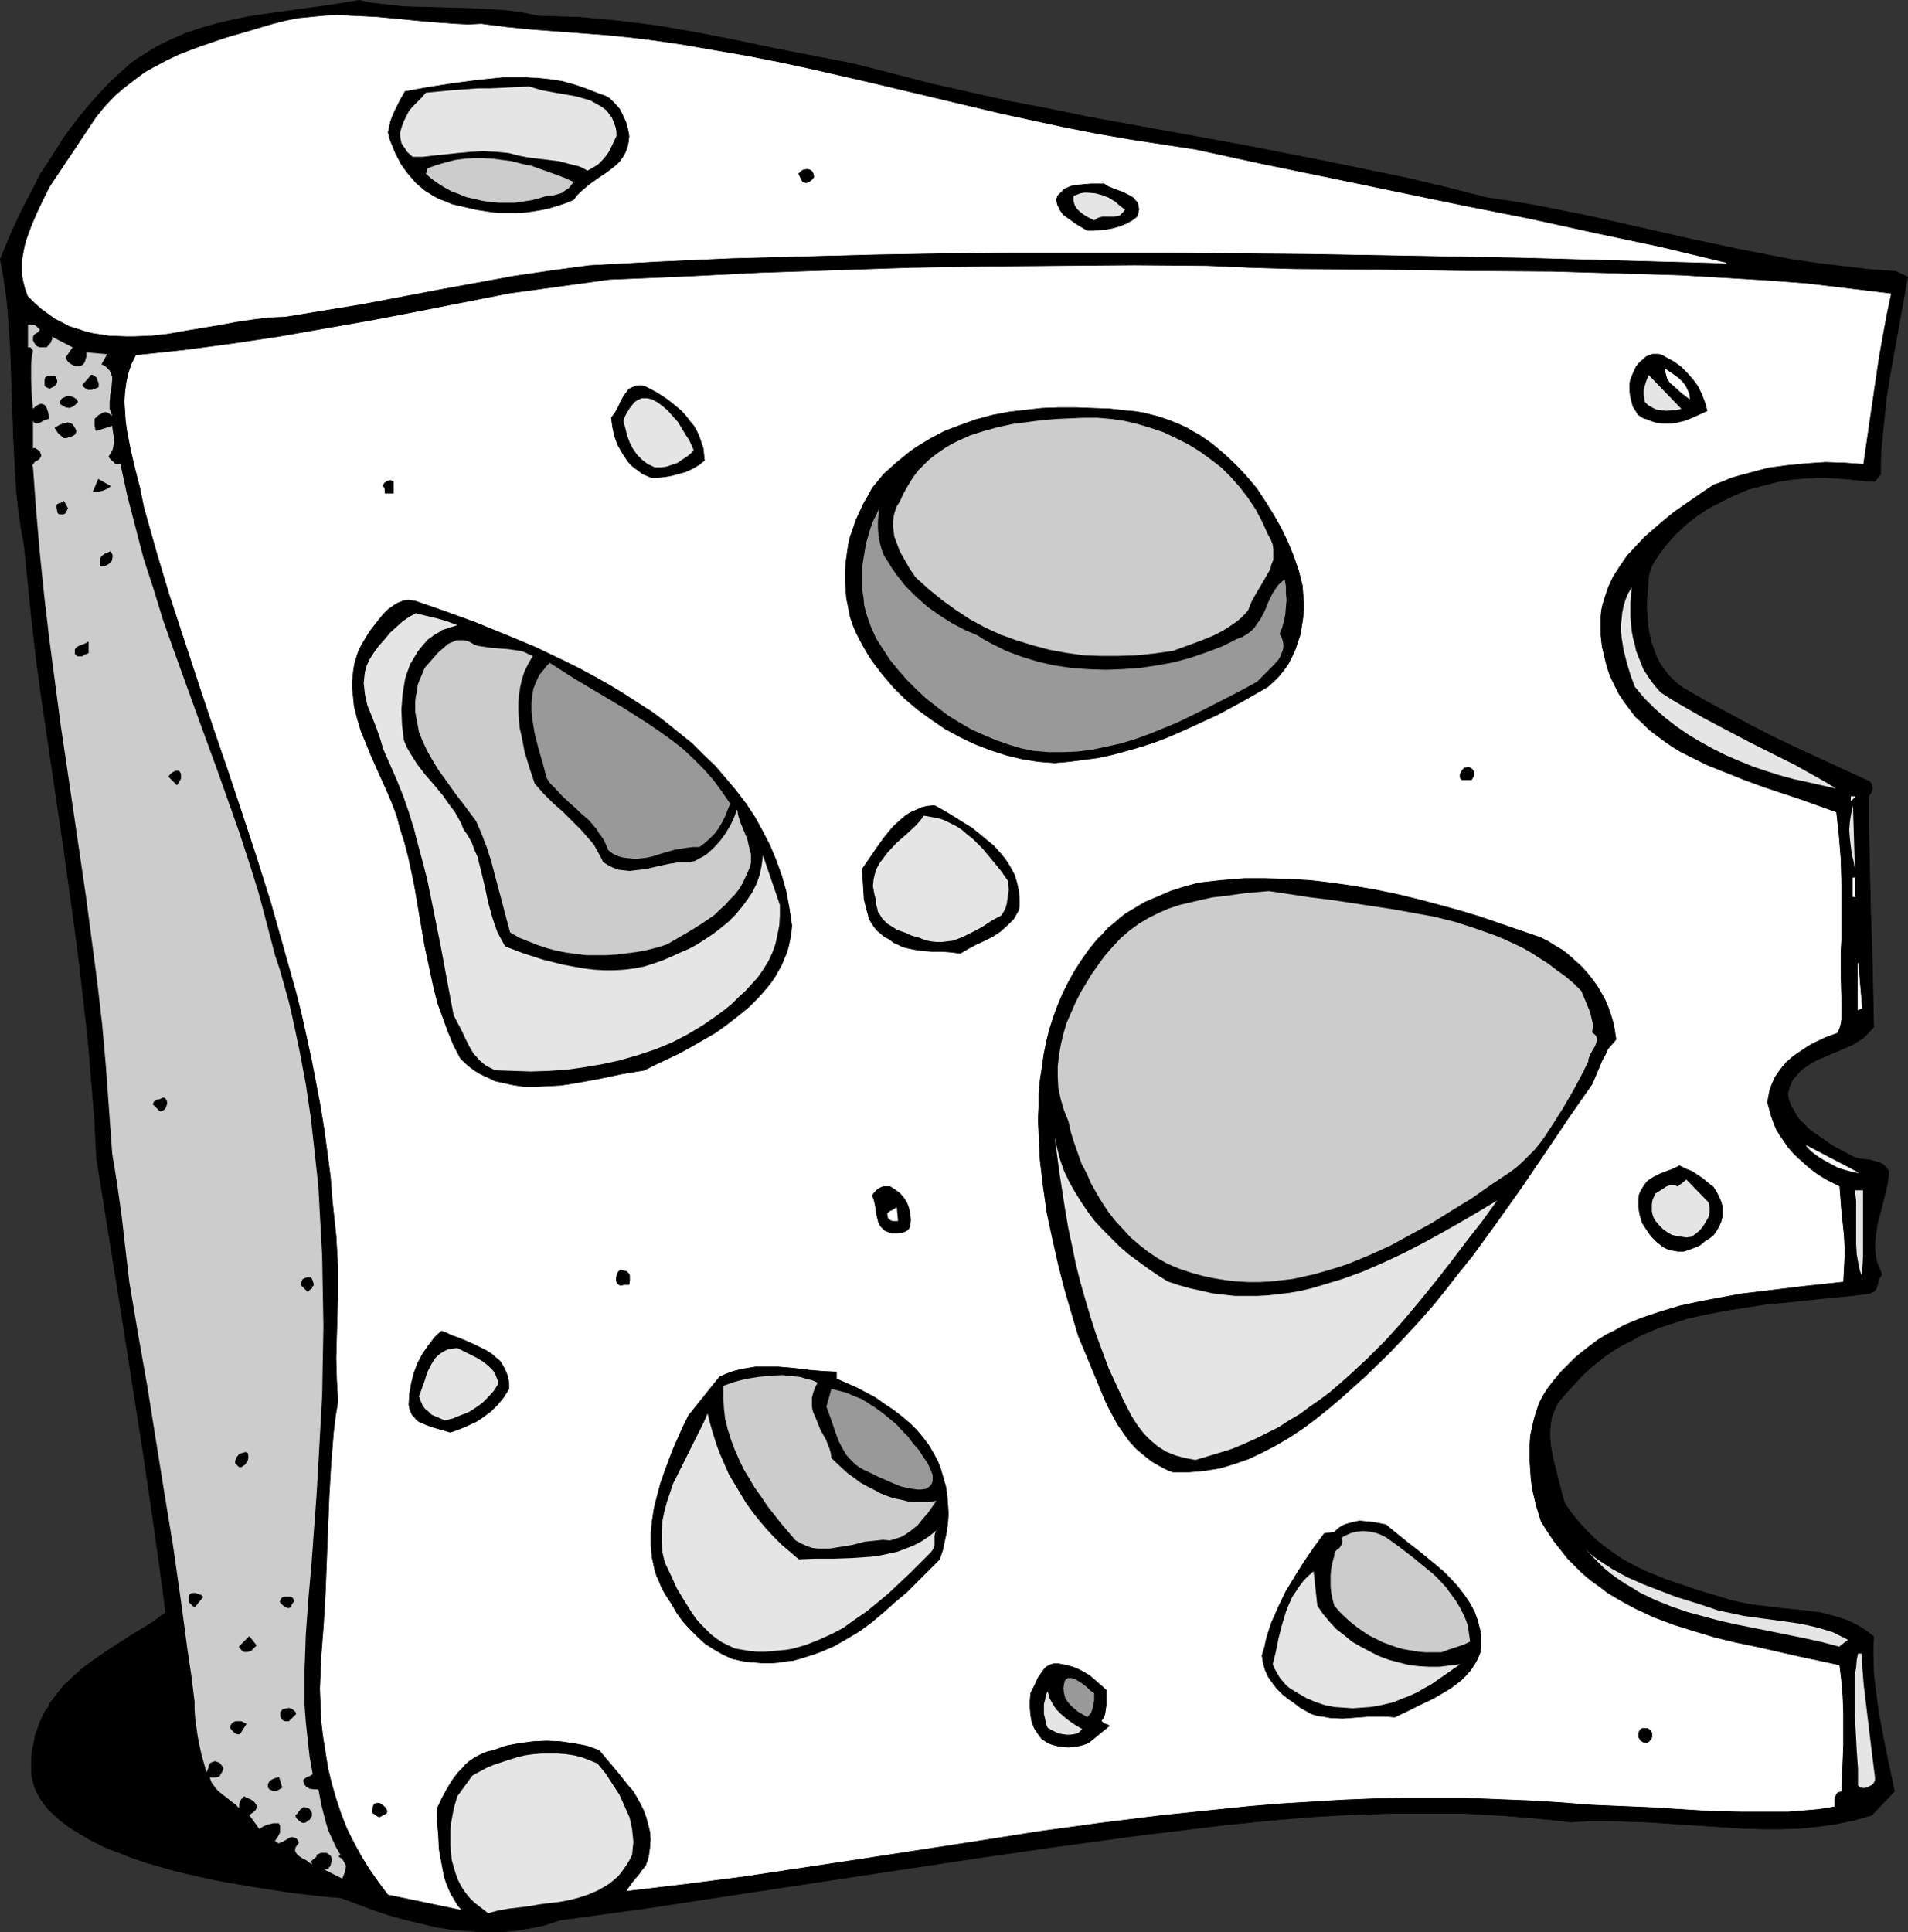 <?xml version="1.0" encoding="UTF-8" standalone="no"?>
<svg
   version="1.0"
   width="129.766mm"
   height="131.401mm"
   id="svg79"
   sodipodi:docname="Cheese 15.wmf"
   xmlns:inkscape="http://www.inkscape.org/namespaces/inkscape"
   xmlns:sodipodi="http://sodipodi.sourceforge.net/DTD/sodipodi-0.dtd"
   xmlns="http://www.w3.org/2000/svg"
   xmlns:svg="http://www.w3.org/2000/svg">
  <rect width="100%" height="100%" fill="#333333" stroke="none"/>
  <sodipodi:namedview
     id="namedview79"
     pagecolor="#ffffff"
     bordercolor="#000000"
     borderopacity="0.25"
     inkscape:showpageshadow="2"
     inkscape:pageopacity="0.0"
     inkscape:pagecheckerboard="0"
     inkscape:deskcolor="#d1d1d1"
     inkscape:document-units="mm" />
  <defs
     id="defs1">
    <pattern
       id="WMFhbasepattern"
       patternUnits="userSpaceOnUse"
       width="6"
       height="6"
       x="0"
       y="0" />
  </defs>
  <path
     style="fill:#000000;fill-opacity:1;fill-rule:evenodd;stroke:none"
     d="m 44.682,413.188 -2.586,1.939 -2.586,1.777 -2.909,1.777 -3.07,1.777 -5.979,3.877 -2.909,2.1 -2.909,2.1 -2.747,2.423 -2.586,2.423 -1.131,1.454 -1.131,1.454 -1.131,1.292 -0.808,1.616 -0.97,1.616 -0.808,1.616 -0.646,1.777 -0.485,1.777 -0.485,2.1 -0.323,1.939 -0.162,2.1 -0.162,2.1 0.162,1.292 0.162,1.292 0.162,1.131 0.485,1.292 0.485,1.131 0.485,1.131 0.646,1.131 1.616,2.1 0.97,0.969 2.101,1.939 2.424,1.939 2.747,1.616 2.909,1.777 3.232,1.454 3.394,1.454 3.717,1.292 3.717,1.292 3.878,1.131 4.04,1.131 8.403,1.939 4.363,0.969 8.565,1.454 8.403,1.131 4.202,0.485 4.202,0.485 3.878,0.485 3.878,0.323 3.717,0.323 3.394,0.162 3.232,0.323 3.07,0.162 2.909,0.162 h 2.424 19.23 v -11.471 l -0.808,-2.747 -1.131,-2.585 -1.454,-2.423 -1.616,-2.423 -1.778,-2.423 -2.101,-2.262 -2.424,-2.262 -2.424,-2.262 -2.586,-2.1 -2.747,-2.262 -2.909,-2.1 -3.07,-1.939 -3.232,-1.939 -3.232,-1.939 -6.626,-3.877 -6.626,-3.716 -6.787,-3.554 -6.626,-3.554 -6.464,-3.554 -2.909,-1.777 -3.07,-1.777 -2.747,-1.777 -2.586,-1.777 -2.586,-1.939 -2.262,-1.777 -2.101,-1.777 z"
     id="path1" />
  <path
     style="fill:#000000;fill-opacity:1;fill-rule:evenodd;stroke:none"
     d="m 44.682,412.865 -2.747,1.939 -2.586,1.939 -2.909,1.777 -2.909,1.777 -5.979,3.877 -3.07,2.1 -2.909,2.1 v 0 l -2.747,2.423 -2.586,2.423 -1.131,1.454 v 0 l -1.131,1.454 -1.131,1.454 -0.808,1.616 h -0.162 l -0.808,1.454 -0.808,1.777 v 0 l -0.646,1.777 -0.646,1.777 -0.323,1.939 -0.485,1.939 v 0.162 l -0.162,2.1 v 2.1 1.292 0.162 l 0.162,1.131 0.323,1.292 0.323,1.131 v 0 l 0.485,1.292 0.646,1.131 v 0 l 0.646,1.131 1.616,2.1 v 0 l 0.97,0.969 2.101,1.939 v 0 l 2.586,1.939 2.586,1.616 3.07,1.777 v 0 l 3.232,1.616 3.232,1.292 h 0.162 l 3.555,1.454 3.878,1.292 3.878,1.131 4.04,1.131 8.403,1.939 4.202,0.808 8.565,1.454 8.565,1.292 v 0 l 4.202,0.485 4.202,0.485 3.878,0.323 3.878,0.323 3.717,0.323 3.394,0.323 3.232,0.162 3.07,0.162 2.909,0.162 2.424,0.162 h 19.392 v -11.955 l -0.808,-2.585 v 0 l -1.131,-2.747 -1.293,-2.423 v 0 l -1.778,-2.423 -1.778,-2.423 v 0 l -2.101,-2.423 -2.262,-2.262 -2.586,-2.1 -2.586,-2.1 v 0 l -2.909,-2.262 -2.909,-2.1 -2.909,-1.939 -3.232,-1.939 -3.232,-1.939 -6.626,-3.877 -6.787,-3.716 v 0 l -6.787,-3.716 -6.626,-3.554 v 0.162 l -6.302,-3.554 -3.07,-1.777 -2.909,-1.777 -2.747,-1.777 -2.747,-1.777 -2.424,-1.939 h 0.162 l -2.262,-1.777 -2.101,-1.939 -2.101,-1.939 -0.162,0.485 1.778,1.939 2.101,1.777 2.262,1.777 h 0.162 l 2.424,1.939 2.586,1.777 2.909,1.777 2.909,1.777 2.909,1.777 6.464,3.554 v 0 l 6.626,3.554 6.787,3.716 v -0.162 l 6.787,3.716 6.626,3.877 3.232,1.939 3.07,1.939 3.07,2.1 2.909,2.1 2.747,2.1 v 0 l 2.586,2.1 2.424,2.262 2.262,2.262 2.262,2.262 v 0 l 1.778,2.423 1.616,2.262 v 0 l 1.293,2.585 1.131,2.585 v 0 l 0.808,2.585 v 0 11.471 l 0.323,-0.162 h -19.23 l -2.424,-0.162 -2.909,-0.162 -3.07,-0.162 -3.232,-0.162 -3.394,-0.323 -3.717,-0.323 -3.878,-0.323 -3.878,-0.323 -4.202,-0.485 -4.202,-0.485 h 0.162 l -8.565,-1.292 -8.565,-1.454 -4.363,-0.808 -8.242,-1.939 -4.04,-1.131 -3.878,-1.131 -3.878,-1.292 -3.555,-1.454 v 0 l -3.394,-1.292 -3.232,-1.616 v 0 l -2.909,-1.616 -2.747,-1.616 -2.424,-1.939 v 0 l -2.101,-1.939 -0.97,-0.969 v 0 l -1.454,-2.1 -0.808,-1.131 h 0.162 l -0.646,-1.131 -0.485,-1.131 v 0 L 8.969,457.94 8.646,456.648 8.484,455.517 v 0 -1.292 -2.1 l 0.162,-2.1 v 0 l 0.485,-1.939 0.323,-1.939 0.646,-1.777 0.646,-1.777 v 0 l 0.808,-1.616 0.808,-1.616 v 0 l 0.97,-1.616 0.97,-1.292 1.131,-1.454 v 0 l 1.131,-1.454 2.586,-2.423 2.747,-2.423 v 0 l 2.747,-2.1 3.07,-2.1 5.979,-3.877 3.07,-1.777 2.747,-1.777 2.747,-1.777 2.424,-1.939 h -0.162 z"
     id="path2" />
  <path
     style="fill:#000000;fill-opacity:1;fill-rule:evenodd;stroke:#000000;stroke-width:0.162px;stroke-linecap:round;stroke-linejoin:round;stroke-miterlimit:4;stroke-dasharray:none;stroke-opacity:1"
     d="m 30.623,18.983 -2.747,2.585 -2.586,2.747 -2.424,2.747 -2.262,2.747 -2.262,2.908 -2.101,2.908 -1.939,3.07 -1.939,3.07 -1.939,2.908 -1.616,3.231 -1.616,3.07 -1.616,3.07 -2.909,6.301 -2.586,6.301 0.808,4.362 0.646,4.201 0.485,4.524 0.323,4.524 0.323,4.524 0.162,4.685 0.323,9.532 0.323,9.37 0.485,9.532 0.323,4.685 0.485,4.524 0.646,4.524 0.808,4.362 0.97,9.694 0.97,9.532 1.131,9.855 1.293,9.694 2.909,19.71 2.909,19.71 2.747,19.872 1.293,10.017 1.131,9.855 1.131,10.017 0.808,9.855 0.808,9.855 0.485,9.855 5.979,37.32 2.909,18.579 2.909,18.579 2.747,18.579 2.586,18.579 2.262,18.579 0.97,9.209 0.808,9.37 0.162,1.777 0.323,1.616 0.808,3.393 0.485,1.616 0.808,1.454 0.646,1.454 0.808,1.454 1.778,2.747 2.101,2.747 2.262,2.423 2.424,2.423 2.586,2.262 2.747,2.1 5.656,4.039 5.656,3.716 2.909,1.777 2.747,1.777 7.434,2.908 3.878,1.454 3.878,1.454 3.878,1.292 4.04,1.131 4.04,0.969 4.04,0.969 4.04,0.646 4.04,0.323 4.04,0.323 h 4.04 l 3.878,-0.323 4.04,-0.646 3.878,-0.808 1.939,-0.646 1.939,-0.646 21.331,-2.908 21.17,-3.231 42.662,-6.462 21.331,-3.231 21.331,-3.07 21.331,-2.908 10.666,-1.292 10.666,-1.292 10.989,-1.131 11.312,-0.969 11.15,-0.646 11.15,-0.323 h 11.15 5.656 l 5.656,0.323 5.656,0.323 5.656,0.485 5.494,0.485 5.656,0.646 4.848,-0.323 h 4.848 l 5.01,0.162 4.848,0.162 19.715,1.292 4.848,0.323 5.01,0.162 h 4.848 l 4.686,-0.162 4.848,-0.485 4.525,-0.646 4.686,-0.969 2.262,-0.646 2.262,-0.646 5.818,-6.139 -2.101,-9.855 -0.97,-5.008 -0.97,-5.008 -0.646,-4.847 -0.646,-5.17 -0.162,-4.847 v -2.423 l 0.162,-2.585 -2.101,-1.616 -2.101,-1.292 -2.262,-1.131 -2.262,-0.808 -2.424,-0.646 -2.424,-0.646 -2.424,-0.323 -2.586,-0.323 -5.171,-0.485 -2.586,-0.323 -2.586,-0.323 -2.586,-0.323 -2.586,-0.485 -2.747,-0.646 -2.586,-0.808 -5.494,-1.616 -5.656,-1.939 -2.909,-0.969 -2.747,-1.131 -2.747,-1.131 -2.586,-1.292 -2.747,-1.454 -2.424,-1.616 -2.424,-1.777 -2.424,-1.939 -2.101,-2.1 -2.101,-2.262 -1.939,-2.423 -1.778,-2.585 -0.97,-3.554 -0.97,-3.877 -0.97,-3.716 -0.323,-1.777 -0.323,-1.939 -0.162,-1.777 v -1.777 l 0.162,-1.939 0.323,-1.777 0.646,-1.616 0.808,-1.777 1.293,-1.616 1.454,-1.616 1.778,-1.939 1.939,-2.1 1.939,-1.777 1.939,-1.616 2.101,-1.616 2.101,-1.454 2.262,-1.292 2.262,-1.131 2.262,-1.292 2.262,-0.969 2.262,-0.969 2.424,-0.808 5.01,-1.616 5.01,-1.131 5.171,-0.969 5.171,-0.808 5.171,-0.808 5.333,-0.485 10.666,-1.131 5.333,-0.485 5.171,-0.646 0.485,-0.323 0.485,-0.162 0.485,-0.485 0.323,-0.646 0.162,-0.646 0.323,-1.292 0.323,-0.646 0.485,-0.646 -0.646,-1.616 -0.646,-1.616 -0.323,-1.616 -0.162,-1.616 v -1.777 l 0.162,-1.616 0.485,-3.393 0.97,-3.554 0.808,-3.231 0.808,-3.393 0.162,-1.454 0.162,-1.616 -0.646,-0.969 -0.808,-0.808 -0.97,-0.485 -1.131,-0.323 -1.131,-0.323 -1.293,-0.162 -1.454,-0.162 -1.293,-0.323 -2.747,-1.454 -2.747,-1.454 -2.586,-1.777 -2.586,-1.777 -1.293,-0.969 -0.97,-1.131 -1.131,-0.969 -0.97,-1.292 -0.646,-1.292 -0.808,-1.292 -0.485,-1.454 -0.323,-1.454 0.323,-1.131 0.162,-0.808 0.808,-1.777 1.131,-1.292 1.131,-1.292 1.454,-0.969 1.454,-0.969 1.616,-0.808 1.616,-0.646 1.778,-0.808 1.616,-0.646 3.394,-1.454 1.616,-0.969 1.454,-0.969 1.293,-1.292 1.293,-1.454 -0.162,-6.947 -0.162,-7.432 -0.162,-7.593 -0.323,-7.593 -0.323,-15.187 -0.162,-7.593 v -7.109 l 0.323,-0.323 0.323,-0.485 0.162,-0.485 0.162,-0.485 -0.162,-0.969 -0.485,-0.808 -12.282,-5.655 -6.302,-2.908 -6.141,-2.908 -5.979,-3.07 -5.979,-3.231 -5.979,-3.231 -5.818,-3.393 -1.616,-1.292 -1.454,-1.454 -1.293,-1.616 -1.131,-1.616 -0.97,-1.939 -0.646,-1.777 -0.646,-1.939 -0.485,-2.1 -0.323,-2.1 -0.162,-2.1 -0.162,-2.1 v -2.1 l 0.162,-2.1 0.162,-2.1 0.162,-2.1 0.485,-1.939 0.808,-1.616 0.97,-1.454 1.131,-1.616 1.131,-1.454 2.262,-2.585 2.747,-2.585 2.909,-2.262 2.909,-1.939 3.394,-1.777 3.394,-1.616 3.394,-1.454 3.717,-0.969 3.717,-0.969 3.717,-0.646 3.878,-0.323 3.878,-0.162 3.878,0.162 3.717,0.323 3.07,0.323 1.454,0.162 h 1.616 l 1.454,-1.777 v -3.393 l 0.162,-3.231 0.646,-6.462 0.646,-6.301 0.97,-6.139 2.262,-12.602 1.131,-6.301 1.131,-6.301 -3.07,-1.454 -6.949,-0.485 -6.787,-0.808 -6.626,-0.808 -6.626,-0.969 -6.626,-1.292 -6.626,-1.292 -12.928,-2.747 -25.694,-5.816 -6.464,-1.292 -6.464,-1.292 -6.626,-1.131 -6.626,-0.969 L 372.084,48.226 361.903,45.802 351.722,43.702 341.541,41.602 321.018,37.563 300.656,33.847 280.133,30.131 269.952,28.031 259.772,26.092 249.591,23.83 239.572,21.568 229.553,18.983 219.372,16.398 209.514,14.46 199.495,12.521 189.476,10.421 179.618,8.482 169.437,6.705 l -5.01,-0.646 -5.171,-0.646 -5.171,-0.485 -5.171,-0.485 -5.333,-0.162 -5.333,-0.162 -2.909,-0.646 -2.909,-0.485 -2.909,-0.323 -2.909,-0.162 -5.818,-0.323 -5.656,-0.162 -5.818,-0.162 -5.656,-0.162 -5.656,-0.646 -2.909,-0.323 -2.747,-0.646 -3.878,0.646 -4.04,0.646 -8.242,1.131 -8.08,1.131 -4.202,0.646 -4.04,0.808 -4.04,0.969 -4.04,1.131 -3.878,1.292 -3.717,1.616 -3.717,1.777 -3.394,2.1 -1.778,1.131 -1.616,1.131 -1.616,1.454 z"
     id="path3" />
  <path
     style="fill:#ffffff;fill-opacity:1;fill-rule:evenodd;stroke:#ffffff;stroke-width:0.162px;stroke-linecap:round;stroke-linejoin:round;stroke-miterlimit:4;stroke-dasharray:none;stroke-opacity:1"
     d="M 12.847,48.064 11.231,51.295 9.615,54.688 8.161,58.081 6.868,61.635 6.383,63.412 6.06,65.189 5.737,66.966 v 1.777 1.777 l 0.323,1.777 0.485,1.939 0.646,1.777 1.616,1.616 1.778,1.616 1.778,1.292 1.778,1.292 1.939,0.969 1.778,0.969 2.101,0.646 1.939,0.646 1.939,0.485 2.101,0.323 2.101,0.323 4.363,0.162 h 2.101 l 4.363,-0.162 4.363,-0.485 4.525,-0.808 8.726,-1.454 4.363,-0.808 4.363,-0.646 4.04,-0.485 4.04,-0.162 9.858,-1.616 9.858,-1.616 19.554,-3.716 9.696,-1.777 9.696,-1.777 9.858,-1.454 9.696,-1.292 18.099,-0.969 18.099,-0.808 18.584,-0.485 18.422,-0.485 18.584,-0.323 18.584,-0.162 h 18.746 18.584 l 18.584,0.162 18.584,0.162 18.261,0.323 18.261,0.323 18.099,0.323 17.776,0.485 17.614,0.485 17.291,0.485 -16.806,-4.039 -16.806,-3.554 -16.968,-3.716 -17.13,-3.393 -17.13,-3.554 -17.13,-3.554 -17.291,-3.554 -17.13,-3.716 -8.403,-1.292 -8.403,-1.292 -8.403,-1.454 -8.242,-1.616 -8.242,-1.777 -8.242,-1.777 -16.322,-3.877 -16.322,-3.877 -16.16,-3.716 -8.242,-1.777 -8.242,-1.616 -8.403,-1.454 -8.403,-1.454 -6.626,-0.969 -6.464,-0.808 -6.464,-0.646 -6.464,-0.485 -12.766,-0.969 -6.464,-0.646 -6.302,-0.808 -3.394,0.162 -3.232,-0.162 -6.787,-0.485 -6.626,-0.646 L 96.879,4.443 90.092,4.12 86.698,3.958 83.305,4.12 80.073,4.443 76.679,4.766 73.447,5.412 70.215,6.22 64.236,7.997 58.095,9.774 l -6.141,2.1 -3.07,1.131 -2.909,1.131 -3.07,1.454 -2.747,1.454 -2.909,1.616 -2.586,1.939 -2.747,2.1 -2.424,2.1 -2.424,2.585 -2.262,2.747 z"
     id="path4" />
  <path
     style="fill:#000000;fill-opacity:1;fill-rule:evenodd;stroke:#000000;stroke-width:0.162px;stroke-linecap:round;stroke-linejoin:round;stroke-miterlimit:4;stroke-dasharray:none;stroke-opacity:1"
     d="m 104.151,23.507 -1.293,2.262 -1.293,2.585 -0.646,1.454 -0.485,1.292 -0.323,1.454 -0.323,1.454 0.323,1.454 0.485,1.292 1.131,2.747 1.454,2.747 0.808,1.131 0.97,1.292 0.97,1.131 0.97,1.131 1.131,0.969 1.131,0.969 1.293,0.808 1.293,0.808 1.293,0.646 1.293,0.485 1.939,0.808 2.101,0.485 2.101,0.485 2.101,0.485 2.101,0.323 2.101,0.323 2.101,0.162 h 4.202 l 2.262,-0.162 2.101,-0.323 1.939,-0.323 2.101,-0.485 2.101,-0.646 1.939,-0.646 1.939,-0.808 0.808,-1.131 0.97,-0.969 0.97,-0.808 1.131,-0.969 2.262,-1.616 2.424,-1.616 2.262,-1.777 0.97,-0.969 0.808,-1.131 0.646,-1.131 0.485,-1.292 0.323,-1.454 0.162,-1.454 -0.323,-1.777 -0.485,-1.777 -0.808,-1.777 -0.808,-1.616 -1.293,-1.454 -1.293,-1.292 -0.808,-0.485 -0.808,-0.323 -0.97,-0.323 -0.808,-0.323 -2.909,-1.131 -2.909,-0.969 -2.909,-0.808 -3.07,-0.485 -3.07,-0.323 -3.07,-0.162 h -3.07 -3.07 l -3.07,0.323 -3.232,0.323 -6.141,0.808 -6.302,0.969 z"
     id="path5" />
  <path
     style="fill:#e5e5e5;fill-opacity:1;fill-rule:evenodd;stroke:none"
     d="m 109.484,23.83 -1.131,1.292 -1.131,1.131 -1.131,1.131 -0.97,1.131 -0.646,1.292 -0.646,1.292 -0.485,1.292 -0.485,1.616 v 0.969 l 0.162,0.969 0.162,0.808 0.485,0.808 0.485,0.646 0.485,0.808 1.454,1.292 h 1.131 1.454 l 2.747,-0.323 3.07,-0.323 3.07,-0.323 3.394,-0.323 3.232,-0.162 3.394,0.162 1.616,0.162 1.616,0.162 2.424,0.646 2.586,0.485 2.586,0.323 5.333,0.646 2.424,0.646 2.586,0.646 1.131,0.485 1.131,0.646 1.454,-0.808 1.293,-0.808 0.97,-0.969 0.97,-1.131 0.808,-1.131 0.646,-1.292 1.293,-2.747 v -1.131 l -0.162,-0.969 -0.323,-0.969 -0.323,-0.808 -0.323,-0.808 -0.485,-0.646 -0.97,-1.292 -1.293,-0.969 -1.454,-0.808 -1.454,-0.808 -1.778,-0.485 -1.616,-0.485 -1.778,-0.323 -3.717,-0.646 -3.555,-0.646 -1.616,-0.485 -1.616,-0.485 -6.464,0.323 -3.394,0.162 h -3.232 l -6.626,0.485 -3.394,0.323 z"
     id="path6" />
  <path
     style="fill:#cccccc;fill-opacity:1;fill-rule:evenodd;stroke:none"
     d="m 109.484,44.671 1.454,1.292 1.616,1.131 1.778,1.131 1.778,0.969 1.778,0.646 1.939,0.808 2.101,0.485 2.101,0.485 2.101,0.323 2.101,0.162 h 2.101 2.101 l 2.101,-0.323 2.101,-0.323 1.939,-0.485 1.939,-0.646 h 0.97 l 0.97,-0.162 1.131,-0.323 0.97,-0.323 0.808,-0.646 0.808,-0.485 0.646,-0.808 0.646,-0.808 -2.101,-0.969 -2.101,-0.808 -2.262,-0.808 -2.262,-0.808 -2.262,-0.808 -2.424,-0.485 -2.424,-0.646 -2.424,-0.323 -2.424,-0.323 -2.586,-0.162 h -2.424 l -2.424,0.162 -2.424,0.323 -2.424,0.646 -2.262,0.646 -2.262,0.808 z"
     id="path7" />
  <path
     style="fill:#000000;fill-opacity:1;fill-rule:evenodd;stroke:#000000;stroke-width:0.162px;stroke-linecap:round;stroke-linejoin:round;stroke-miterlimit:4;stroke-dasharray:none;stroke-opacity:1"
     d="m 205.313,44.671 0.323,0.646 0.323,0.646 0.323,0.646 0.162,0.162 h 0.162 l 0.485,0.162 h 0.323 l 0.646,-0.323 0.646,-0.485 0.485,-0.646 -0.162,-0.808 -0.323,-0.646 -0.485,-0.323 -0.485,-0.162 h -0.485 l -0.808,0.162 -0.485,0.323 z"
     id="path8" />
  <path
     style="fill:#000000;fill-opacity:1;fill-rule:evenodd;stroke:#000000;stroke-width:0.162px;stroke-linecap:round;stroke-linejoin:round;stroke-miterlimit:4;stroke-dasharray:none;stroke-opacity:1"
     d="m 271.568,51.295 0.162,0.808 0.162,0.646 0.646,1.292 0.808,1.131 1.131,0.808 1.131,0.808 1.131,0.808 2.747,1.616 h 1.778 l 1.778,-0.162 1.616,-0.162 1.616,-0.323 1.616,-0.485 1.616,-0.646 1.454,-0.808 1.293,-0.969 0.323,-0.969 0.162,-0.969 -0.162,-0.808 -0.162,-0.808 -0.485,-0.485 -0.485,-0.646 -0.646,-0.485 -0.646,-0.323 -1.616,-0.808 -1.778,-0.646 -1.616,-0.646 -0.646,-0.323 -0.646,-0.485 h -3.555 l -1.778,0.162 -1.778,0.162 -1.616,0.323 -0.646,0.323 -0.808,0.323 -0.646,0.646 -0.485,0.485 -0.646,0.646 z"
     id="path9" />
  <path
     style="fill:#e5e5e5;fill-opacity:1;fill-rule:evenodd;stroke:none"
     d="m 275.932,50.326 v 1.292 l 0.323,1.131 0.485,0.808 0.808,0.808 0.808,0.646 0.97,0.646 1.939,0.969 0.485,-0.323 0.485,-0.323 1.131,-0.323 h 3.07 l 0.97,-0.162 0.485,-0.162 0.323,-0.323 0.485,-0.485 0.485,-0.646 -1.293,-0.969 -1.293,-1.131 -1.616,-0.969 -1.616,-0.646 -1.778,-0.485 -1.939,-0.162 h -0.97 l -0.97,0.162 -0.808,0.323 z"
     id="path10" />
  <path
     style="fill:#ffffff;fill-opacity:1;fill-rule:evenodd;stroke:#ffffff;stroke-width:0.162px;stroke-linecap:round;stroke-linejoin:round;stroke-miterlimit:4;stroke-dasharray:none;stroke-opacity:1"
     d="m 130.815,75.529 -23.755,4.685 -11.797,2.262 -11.958,2.1 -11.958,2.1 -11.958,1.777 -12.12,1.616 -12.282,1.292 -1.131,2.262 -0.808,2.423 -0.485,2.262 -0.323,2.423 -0.162,2.423 0.162,2.585 0.162,2.423 0.323,2.423 0.97,5.008 1.131,4.847 1.293,5.008 0.485,2.423 0.485,2.423 3.232,11.471 3.394,11.309 3.717,11.309 3.717,11.309 3.717,11.148 3.878,11.309 3.717,11.148 3.717,11.309 3.555,11.309 3.232,11.471 3.232,11.471 1.454,5.816 1.293,5.816 1.293,5.978 1.131,5.816 1.131,5.978 0.97,5.978 0.808,5.978 0.808,6.139 0.485,6.139 0.646,6.139 0.323,2.908 0.162,2.747 0.323,5.655 v 5.816 l -0.162,5.816 -0.162,5.655 -0.162,5.816 0.162,5.655 0.162,2.747 0.162,2.747 -0.646,3.877 -0.485,4.039 -0.646,8.078 -0.485,8.401 -0.323,8.24 -0.646,16.641 -0.485,8.24 -0.646,8.24 -0.162,4.039 -0.162,4.039 0.162,4.201 0.162,4.039 0.485,4.039 0.646,4.039 0.646,4.039 0.97,4.039 1.131,3.877 1.293,3.877 1.454,3.716 1.778,3.554 1.939,3.554 2.101,3.393 2.262,3.231 2.424,3.231 18.584,3.877 -0.97,-1.131 -0.808,-1.454 -0.808,-1.292 -0.646,-1.454 -0.646,-1.616 -0.485,-1.616 -0.646,-3.393 -0.646,-3.554 -0.162,-3.554 -0.323,-3.554 v -3.393 l 1.131,-2.423 1.293,-2.423 1.454,-2.423 1.616,-2.1 0.97,-0.969 0.808,-0.969 0.97,-0.808 1.131,-0.808 1.131,-0.646 1.293,-0.646 1.293,-0.485 1.454,-0.323 3.232,-1.131 1.616,-0.323 1.778,-0.323 3.555,-0.485 3.555,-0.162 3.555,0.162 3.394,0.485 1.778,0.323 1.616,0.323 3.232,1.131 5.01,5.978 2.424,3.07 1.293,1.454 0.97,1.616 0.97,1.777 0.808,1.616 0.646,1.777 0.485,1.777 0.485,1.939 0.162,2.1 -0.162,2.1 -0.323,2.262 -0.323,1.131 -0.485,1.292 -0.808,0.969 -0.808,1.131 -1.778,2.1 -0.808,1.131 -0.646,0.969 15.029,-1.777 15.029,-1.939 15.029,-2.262 15.029,-2.262 30.381,-4.685 15.352,-2.423 15.352,-2.1 15.514,-1.939 15.514,-1.616 7.918,-0.808 7.757,-0.646 7.918,-0.485 7.918,-0.485 7.918,-0.323 7.918,-0.162 h 8.08 7.918 l 8.08,0.323 8.08,0.323 8.08,0.485 8.242,0.646 7.595,0.323 7.595,0.323 7.757,0.485 7.757,0.485 7.918,0.162 h 7.918 3.878 l 3.878,-0.323 3.878,-0.323 4.04,-0.646 v -0.969 -1.292 l 0.323,-0.485 0.162,-0.485 0.485,-0.485 0.808,-0.162 0.162,-3.877 0.162,-3.877 0.162,-4.201 v -4.039 -4.201 l -0.162,-4.201 -0.323,-3.877 -0.485,-4.039 -5.171,-1.131 -5.333,-1.131 -10.666,-2.423 -5.494,-1.131 -5.333,-1.292 -5.333,-1.616 -5.171,-1.616 -5.171,-1.939 -2.424,-1.131 -2.424,-1.131 -2.424,-1.292 -2.262,-1.292 -2.424,-1.454 -2.101,-1.616 -2.262,-1.616 -2.101,-1.777 -1.939,-1.939 -1.939,-1.939 -1.778,-2.262 -1.778,-2.262 -1.616,-2.423 -1.616,-2.585 -0.646,-2.1 -0.646,-2.1 -0.485,-2.1 -0.485,-2.1 -0.323,-2.423 -0.162,-2.262 -0.162,-2.262 v -2.262 -2.262 l 0.162,-2.262 0.485,-2.262 0.485,-2.1 0.646,-2.1 0.646,-1.939 1.131,-2.1 1.131,-1.777 1.616,-2.1 1.778,-2.1 1.778,-1.777 1.778,-1.777 1.939,-1.616 2.101,-1.616 1.939,-1.454 2.101,-1.292 2.262,-1.131 2.262,-1.292 2.262,-0.969 2.424,-0.969 4.848,-1.616 4.848,-1.454 5.171,-1.131 5.171,-0.969 5.171,-0.969 5.333,-0.646 10.666,-1.292 10.504,-1.131 0.162,-3.07 0.162,-3.07 v -2.908 l -0.162,-2.908 -0.646,-6.139 -0.485,-6.301 -1.616,-0.808 -1.616,-0.808 -1.616,-0.969 -1.454,-0.969 -1.454,-1.131 -1.454,-1.292 -1.454,-1.292 -1.293,-1.292 -1.293,-1.454 -0.97,-1.454 -1.131,-1.616 -0.97,-1.616 -0.646,-1.616 -0.646,-1.777 -0.485,-1.777 -0.485,-1.777 0.323,-1.777 0.323,-1.616 0.646,-1.616 0.646,-1.454 0.97,-1.454 0.97,-1.292 1.131,-1.292 1.293,-1.131 1.293,-0.969 1.454,-0.969 1.454,-0.969 1.454,-0.808 3.07,-1.454 3.07,-1.131 0.485,-1.131 0.323,-1.131 0.162,-1.131 v -1.131 -2.1 -2.262 l -0.162,-5.978 v -5.978 l 0.162,-2.908 v -2.908 -5.978 -5.978 l -0.162,-5.978 -0.485,-5.978 -0.646,-5.978 -4.525,-1.616 -4.525,-1.616 -4.848,-1.616 -4.848,-1.616 -4.848,-1.777 -4.848,-1.939 -4.848,-1.939 -4.525,-2.262 -2.262,-1.131 -2.101,-1.292 -2.101,-1.454 -1.939,-1.454 -1.939,-1.454 -1.778,-1.777 -1.778,-1.616 -1.454,-1.939 -1.454,-1.939 -1.293,-1.939 -1.131,-2.262 -1.131,-2.262 -0.808,-2.423 -0.646,-2.585 -0.646,-2.747 -0.323,-2.908 v -1.616 -1.616 -1.616 l 0.162,-1.616 0.323,-1.454 0.485,-1.616 0.485,-1.454 0.485,-1.454 1.293,-2.747 1.778,-2.747 1.778,-2.585 2.262,-2.423 2.262,-2.423 2.424,-2.1 2.424,-2.1 2.586,-2.1 2.747,-1.939 2.586,-1.777 2.586,-1.777 2.424,-1.616 2.262,-0.808 2.262,-0.969 2.262,-0.646 2.424,-0.646 4.848,-1.292 4.848,-0.646 5.01,-0.485 4.848,-0.323 5.01,0.162 2.262,0.162 2.424,0.162 1.616,-11.148 1.616,-10.986 0.808,-5.493 0.97,-5.331 0.97,-5.331 1.131,-5.331 -10.666,-1.292 -10.827,-1.292 -10.827,-0.808 -10.827,-0.646 -10.827,-0.646 -10.989,-0.323 -10.989,-0.323 -10.989,-0.323 -21.978,-0.162 -22.139,-0.323 -22.301,-0.162 -11.15,-0.323 -11.15,-0.485 -18.746,-0.162 -19.069,0.162 -19.23,0.162 -19.23,0.323 -19.392,0.646 -19.392,0.646 -19.23,0.969 -19.392,0.808 z"
     id="path11" />
  <path
     style="fill:#cccccc;fill-opacity:1;fill-rule:evenodd;stroke:none"
     d="M 7.191,89.262 H 7.676 l 0.323,0.162 0.162,0.323 0.323,0.323 -0.323,1.616 -0.162,1.939 v 1.939 2.1 l 0.162,3.877 0.162,1.939 0.162,1.616 0.646,-0.646 0.808,-0.485 0.485,-0.162 h 0.323 l 0.485,0.162 0.323,0.162 0.485,0.808 0.323,0.969 0.162,0.808 v 0.969 l -0.646,0.162 -0.485,0.162 -1.131,0.646 -0.485,0.162 H 9.292 l -0.485,-0.162 -0.323,-0.485 v 7.109 l 0.323,-0.162 h 0.162 l 0.485,0.323 0.485,0.323 0.323,0.323 0.162,0.485 0.162,0.323 v 0.323 l -0.162,0.323 -0.323,0.485 -0.485,0.323 -0.646,0.323 -0.323,0.485 -0.323,0.323 v 0.323 l 0.162,0.323 0.808,11.148 0.97,11.148 1.131,10.986 1.293,10.986 2.909,21.972 3.232,21.811 3.232,21.972 1.454,10.986 1.454,10.986 1.293,11.148 0.97,10.986 0.808,11.148 0.808,11.148 0.646,3.877 0.646,4.039 1.131,8.078 0.97,8.401 0.97,8.401 2.262,13.409 2.424,13.733 4.363,27.304 2.262,13.733 1.939,13.571 1.778,13.248 0.97,6.462 0.808,6.624 v 1.939 l 0.162,2.262 0.646,4.685 0.485,2.423 0.485,2.262 0.646,2.262 0.646,2.262 0.323,-0.808 0.162,-0.323 v -0.485 l 0.485,-0.808 0.323,-0.162 0.485,-0.162 0.485,-0.162 0.323,0.162 0.485,0.162 0.323,0.162 0.646,0.808 0.323,0.646 -0.323,0.808 -0.485,0.808 -0.162,0.323 -0.323,0.162 -0.485,0.162 h -0.485 -1.293 l 0.485,1.292 0.808,1.131 0.808,0.969 1.131,0.969 1.131,0.808 1.131,0.969 1.131,0.808 0.97,0.969 v -0.969 l 0.162,-0.808 0.485,-0.646 0.646,-0.646 0.485,0.323 0.808,0.323 0.646,0.323 0.646,0.485 0.323,0.485 0.323,0.485 v 0.323 l -0.162,0.485 -0.162,0.323 -0.323,0.323 -1.293,0.969 2.586,3.554 0.97,-0.646 1.293,-0.485 1.293,-0.323 h 0.646 0.808 l 0.323,0.646 v 0.646 0.485 0.646 l -0.646,1.131 -0.646,0.969 0.323,0.323 0.323,0.162 0.323,0.162 0.323,-0.162 0.808,-0.323 0.808,-0.485 0.808,-0.485 0.485,-0.162 h 0.323 l 0.485,0.162 0.485,0.162 0.323,0.485 0.323,0.646 -0.485,0.646 -0.323,0.485 -0.162,0.485 v 0.485 l 0.162,0.323 0.162,0.323 0.646,0.646 0.97,0.646 0.97,0.485 0.808,0.646 0.808,0.485 -0.162,-0.162 -0.162,-0.323 v -0.323 -0.162 l 0.323,-0.323 0.646,-0.485 0.323,-0.323 v -0.485 l 0.485,-0.162 0.646,-0.323 h 0.97 0.485 l 0.485,0.323 0.485,0.323 0.323,0.646 0.162,0.485 -0.162,0.485 -0.162,0.485 -0.162,0.646 -0.323,0.323 -0.162,0.323 -0.485,0.162 -0.485,0.162 4.525,2.262 0.323,-0.808 0.323,-0.808 0.162,-0.808 0.162,-0.808 -0.323,-0.646 -0.323,-0.646 -0.485,-0.646 -0.808,-0.485 0.485,-0.485 -1.131,-1.939 -0.97,-2.1 -0.97,-2.1 -0.646,-2.1 -1.131,-4.362 -0.808,-4.201 h -1.131 l -1.131,-0.162 -0.808,-0.485 -0.323,-0.323 -0.162,-0.323 -0.323,-0.646 v -0.485 l 0.323,-0.323 0.485,-0.323 0.323,-0.162 0.485,-0.162 0.485,-0.323 0.323,-0.162 -0.808,-4.524 -0.485,-4.362 -0.485,-4.524 -0.323,-4.362 v -4.524 -4.524 l 0.323,-9.047 0.646,-9.047 0.808,-9.047 0.646,-8.886 0.646,-8.724 0.485,-8.401 0.485,-8.724 0.485,-8.724 0.162,-8.886 0.162,-8.886 -0.162,-9.047 -0.162,-8.886 -0.485,-8.886 -0.485,-9.047 -0.97,-8.886 -0.97,-8.724 -1.293,-8.724 -1.616,-8.563 -1.778,-8.401 -0.97,-4.201 -1.131,-4.039 -1.131,-4.039 -1.293,-3.877 -2.101,-8.078 -2.101,-7.916 -2.424,-7.755 -2.586,-7.916 -2.747,-7.755 -2.747,-7.755 -5.656,-15.51 -5.656,-15.671 -2.747,-7.755 -2.424,-7.916 -2.586,-7.916 -2.101,-8.078 -2.101,-8.078 -1.778,-8.24 -0.485,0.162 h -0.485 l -0.485,-0.162 -0.162,-0.323 -0.808,-0.646 -0.646,-0.808 0.646,-0.969 0.485,-0.969 0.162,-0.808 0.162,-0.969 v -0.969 l -0.162,-0.969 -0.162,-0.969 -0.162,-1.292 v 0 l -4.04,1.292 -0.323,-0.162 v -0.485 l -0.162,-0.808 v -1.616 l 0.485,-0.485 0.485,-0.485 0.646,-0.323 0.485,-0.323 0.646,-0.162 0.646,0.162 0.485,0.323 0.646,0.485 -0.323,-0.969 -0.323,-0.808 v -0.969 -0.808 l 0.162,-1.939 0.323,-1.939 0.162,-1.777 v -0.808 l -0.323,-0.808 -0.323,-0.808 -0.485,-0.485 -0.646,-0.646 -0.97,-0.485 1.454,-2.585 -5.333,-0.485 v 1.131 l -0.162,0.485 -0.162,0.646 -0.162,0.323 -0.323,0.485 -0.485,0.323 -0.485,0.162 h -0.646 -0.485 l -0.646,-0.323 -0.323,-0.162 -0.485,-0.323 -0.485,-0.485 -0.323,-0.485 -0.162,-0.485 1.778,-2.585 -5.333,-2.747 0.162,0.485 -0.162,0.323 -0.323,0.808 -0.485,0.485 -0.485,0.646 H 10.262 L 9.777,89.1 9.454,88.938 9.13,88.615 8.807,88.131 8.484,87.484 V 87 86.677 L 8.646,86.192 8.969,85.869 9.777,85.384 10.262,84.738 9.615,84.092 8.969,83.607 8.161,83.445 H 7.191 Z"
     id="path12" />
  <path
     style="fill:#000000;fill-opacity:1;fill-rule:evenodd;stroke:#000000;stroke-width:0.162px;stroke-linecap:round;stroke-linejoin:round;stroke-miterlimit:4;stroke-dasharray:none;stroke-opacity:1"
     d="m 418.948,99.44 v 1.131 l 0.162,1.292 0.323,1.292 0.323,1.292 0.646,0.969 0.646,1.131 0.97,0.646 0.646,0.323 0.646,0.162 1.131,0.485 0.97,0.323 2.101,0.323 h 1.939 l 1.939,-0.323 1.939,-0.485 1.939,-0.808 1.778,-0.808 1.778,-0.808 -0.646,-2.262 -0.808,-2.1 -0.97,-1.939 -1.293,-1.777 -1.454,-1.616 -1.616,-1.616 -1.778,-1.292 -2.101,-1.131 -0.808,-0.485 -0.97,-0.323 h -0.808 -0.808 l -0.808,0.323 -0.808,0.323 -0.646,0.646 -0.646,0.485 -0.646,0.646 -0.646,0.808 -0.808,1.777 -0.646,1.616 -0.162,0.969 z"
     id="path13" />
  <path
     style="fill:#ffffff;fill-opacity:1;fill-rule:evenodd;stroke:#ffffff;stroke-width:0.162px;stroke-linecap:round;stroke-linejoin:round;stroke-miterlimit:4;stroke-dasharray:none;stroke-opacity:1"
     d="m 434.3,102.509 -0.162,-1.292 -0.485,-1.131 -0.485,-0.969 -0.808,-0.969 -0.97,-0.969 -1.131,-0.808 -2.101,-1.454 v 0.646 l 0.162,0.646 0.323,1.131 0.646,0.969 0.97,0.808 1.939,1.777 z"
     id="path14" />
  <path
     style="fill:#e5e5e5;fill-opacity:1;fill-rule:evenodd;stroke:none"
     d="m 422.826,103.317 0.808,0.808 1.131,0.646 0.97,0.485 1.293,0.162 1.293,0.162 1.293,-0.162 h 1.293 l 1.293,-0.323 -8.403,-8.724 -0.646,1.616 -0.485,1.616 -0.162,0.808 v 0.969 l 0.162,0.969 z"
     id="path15" />
  <path
     style="fill:#000000;fill-opacity:1;fill-rule:evenodd;stroke:#000000;stroke-width:0.162px;stroke-linecap:round;stroke-linejoin:round;stroke-miterlimit:4;stroke-dasharray:none;stroke-opacity:1"
     d="m 21.25,98.955 0.323,0.485 0.485,0.323 0.485,0.323 h 0.485 0.646 l 0.485,-0.162 1.131,-0.485 v -0.485 -0.323 l -0.323,-0.969 -0.162,-0.485 -0.323,-0.323 -0.485,-0.323 -0.485,-0.162 z"
     id="path16" />
  <path
     style="fill:#000000;fill-opacity:1;fill-rule:evenodd;stroke:#000000;stroke-width:0.162px;stroke-linecap:round;stroke-linejoin:round;stroke-miterlimit:4;stroke-dasharray:none;stroke-opacity:1"
     d="m 11.554,97.986 v 0.485 0.323 0.323 l 0.162,0.162 0.485,0.323 0.646,0.162 0.97,-0.485 0.323,-0.323 0.323,-0.323 0.162,-0.485 V 97.824 l -0.162,-0.485 -0.323,-0.646 h -1.778 l -0.323,0.162 -0.323,0.162 -0.162,0.485 z"
     id="path17" />
  <path
     style="fill:#000000;fill-opacity:1;fill-rule:evenodd;stroke:#000000;stroke-width:0.162px;stroke-linecap:round;stroke-linejoin:round;stroke-miterlimit:4;stroke-dasharray:none;stroke-opacity:1"
     d="m 157.156,107.356 0.323,2.423 0.485,2.262 0.808,2.262 1.293,2.262 0.646,0.969 0.646,0.969 0.808,0.969 0.97,0.808 0.97,0.646 0.97,0.808 1.131,0.485 1.131,0.485 h 1.778 l 1.778,-0.162 1.778,-0.323 1.778,-0.485 1.778,-0.485 1.778,-0.808 1.616,-0.969 1.454,-1.131 -0.162,-1.454 -0.162,-1.616 -0.485,-1.454 -0.485,-1.454 -0.646,-1.454 -0.808,-1.454 -0.97,-1.131 -0.97,-1.292 -1.131,-1.292 -1.131,-0.969 -2.586,-2.1 -2.747,-1.777 -2.747,-1.454 -0.97,-0.323 h -0.97 l -0.808,0.162 -0.808,0.323 -0.646,0.323 -0.485,0.485 -0.97,1.292 -0.808,1.454 -0.646,1.454 -0.808,1.454 z"
     id="path18" />
  <path
     style="fill:#000000;fill-opacity:1;fill-rule:evenodd;stroke:#000000;stroke-width:0.162px;stroke-linecap:round;stroke-linejoin:round;stroke-miterlimit:4;stroke-dasharray:none;stroke-opacity:1"
     d="m 15.594,102.994 -0.162,0.323 v 0.323 l 0.162,0.162 0.162,0.162 0.323,0.162 0.323,0.162 0.485,0.323 0.97,0.162 0.808,-0.323 0.646,-0.485 0.646,-0.646 -0.323,-0.646 -0.485,-0.323 -0.646,-0.323 -0.646,-0.162 H 17.21 l -0.646,0.323 -0.646,0.323 z"
     id="path19" />
  <path
     style="fill:#e5e5e5;fill-opacity:1;fill-rule:evenodd;stroke:none"
     d="m 160.226,108.164 0.485,1.777 0.485,1.939 0.646,1.777 0.808,1.616 1.131,1.616 1.293,1.292 0.646,0.485 0.808,0.646 0.808,0.323 0.97,0.485 h 1.454 l 1.454,-0.162 1.454,-0.485 1.454,-0.485 1.131,-0.808 1.293,-0.808 0.97,-0.808 0.808,-0.808 -0.485,-1.131 -0.646,-1.454 -0.97,-1.454 -0.97,-1.616 -0.97,-1.616 -1.293,-1.454 -1.293,-1.454 -1.293,-1.131 -1.293,-0.969 -1.454,-0.808 -0.646,-0.162 -0.646,-0.162 h -0.808 -0.646 l -0.646,0.323 -0.646,0.323 -0.646,0.485 -0.485,0.646 -0.646,0.808 -0.485,0.808 -0.646,1.131 z"
     id="path20" />
  <path
     style="fill:#000000;fill-opacity:1;fill-rule:evenodd;stroke:#000000;stroke-width:0.162px;stroke-linecap:round;stroke-linejoin:round;stroke-miterlimit:4;stroke-dasharray:none;stroke-opacity:1"
     d="m 225.674,123.674 -1.454,1.777 -1.131,2.1 -1.131,1.939 -0.97,2.1 -0.97,2.1 -0.646,1.939 -0.808,2.262 -0.485,2.1 -0.323,2.262 -0.323,2.262 -0.162,2.262 v 2.262 l 0.162,2.423 0.162,2.262 0.485,2.423 0.485,2.423 0.646,1.939 0.808,1.939 0.97,1.939 0.97,1.777 1.131,1.939 1.131,1.777 2.586,3.393 2.747,3.231 3.07,3.07 3.232,2.747 3.555,2.585 3.555,2.423 3.878,2.1 3.717,1.777 4.202,1.616 4.04,1.292 4.04,0.969 4.04,0.646 4.202,0.323 3.717,-0.323 3.717,-0.485 3.717,-0.485 3.717,-0.808 3.555,-0.969 3.394,-0.969 3.555,-1.131 3.394,-1.292 3.394,-1.454 3.232,-1.454 6.626,-3.07 6.302,-3.393 6.464,-3.716 1.454,-1.292 1.454,-1.454 1.293,-1.616 1.131,-1.616 0.97,-1.939 0.808,-1.777 0.646,-1.939 0.646,-1.939 0.323,-2.1 0.323,-2.1 0.162,-1.939 v -2.1 l -0.162,-2.1 -0.162,-2.1 -0.485,-1.939 -0.485,-1.939 -1.293,-3.716 -1.454,-3.554 -1.778,-3.716 -1.939,-3.393 -2.101,-3.393 -2.262,-3.393 -2.586,-3.07 -2.747,-2.908 -2.909,-2.747 -3.07,-2.585 -3.232,-2.262 -1.778,-0.969 -1.616,-0.969 -1.778,-0.808 -1.939,-0.808 -1.778,-0.646 -1.939,-0.646 -1.939,-0.485 -1.939,-0.485 -2.101,-0.323 -1.939,-0.162 -4.363,-0.485 -4.525,-0.162 -4.202,-0.162 h -4.363 l -4.363,0.162 -4.363,0.485 -4.202,0.485 -4.202,0.808 -4.202,1.131 -4.04,1.454 -3.878,1.454 -3.717,1.939 -3.717,2.262 -1.616,1.131 -1.778,1.454 -1.778,1.454 -1.616,1.454 -1.616,1.454 z"
     id="path21" />
  <path
     style="fill:#cccccc;fill-opacity:1;fill-rule:evenodd;stroke:none"
     d="m 231.33,128.844 -0.808,1.292 -0.485,1.292 -0.323,1.292 -0.162,1.292 v 1.292 l 0.162,1.292 0.162,1.292 0.485,1.292 0.97,2.585 1.293,2.262 1.293,2.262 1.454,2.1 3.394,3.07 3.394,2.747 3.555,2.585 3.717,2.423 3.878,2.1 3.878,1.777 4.04,1.454 4.202,1.292 4.202,1.131 4.363,0.808 4.525,0.646 4.363,0.162 h 4.525 l 4.686,-0.162 4.686,-0.485 4.686,-0.646 5.333,-1.939 2.586,-0.969 2.747,-1.131 2.424,-1.292 2.262,-1.454 1.131,-0.808 1.131,-0.969 0.97,-0.969 0.808,-0.969 0.485,-1.292 0.485,-1.131 1.293,-2.262 1.454,-2.423 1.293,-2.262 0.646,-1.131 0.323,-1.292 0.485,-1.131 v -1.292 -1.292 l -0.162,-1.292 -0.485,-1.292 -0.808,-1.454 -1.454,-3.231 -1.616,-3.07 -1.939,-2.908 -2.101,-2.747 -2.424,-2.747 -2.424,-2.423 -2.747,-2.1 -2.909,-2.1 -2.909,-1.777 -3.232,-1.616 -3.07,-1.454 -3.394,-1.131 -3.232,-0.969 -3.394,-0.808 -3.394,-0.485 -3.555,-0.323 h -3.394 l -3.555,0.162 -3.717,0.162 -3.717,0.323 -3.717,0.485 -3.717,0.485 -3.717,0.808 -3.555,0.969 -3.555,1.131 -3.232,1.454 -1.616,0.808 -1.616,0.969 -1.454,0.969 -1.293,0.969 -1.454,1.131 -1.293,1.292 -1.293,1.292 -1.131,1.454 -0.97,1.454 -0.97,1.616 -0.97,1.777 z"
     id="path22" />
  <path
     style="fill:#000000;fill-opacity:1;fill-rule:evenodd;stroke:#000000;stroke-width:0.162px;stroke-linecap:round;stroke-linejoin:round;stroke-miterlimit:4;stroke-dasharray:none;stroke-opacity:1"
     d="m 14.14,109.941 0.485,0.808 0.485,0.646 1.293,1.131 h 0.646 l 0.485,-0.162 0.646,-0.162 0.646,-0.323 0.485,-0.323 0.162,-0.485 v -0.485 l -0.162,-0.323 -0.162,-0.323 -0.323,-0.485 -0.162,-0.323 -0.646,-0.323 -0.646,-0.162 -0.646,0.162 -0.646,0.162 -0.808,0.323 -0.485,0.323 z"
     id="path23" />
  <path
     style="fill:#000000;fill-opacity:1;fill-rule:evenodd;stroke:#000000;stroke-width:0.162px;stroke-linecap:round;stroke-linejoin:round;stroke-miterlimit:4;stroke-dasharray:none;stroke-opacity:1"
     d="m 23.998,126.259 h 1.293 l 0.97,-0.162 1.131,-0.485 0.97,-0.646 -3.07,-1.777 z"
     id="path24" />
  <path
     style="fill:#000000;fill-opacity:1;fill-rule:evenodd;stroke:#000000;stroke-width:0.162px;stroke-linecap:round;stroke-linejoin:round;stroke-miterlimit:4;stroke-dasharray:none;stroke-opacity:1"
     d="m 98.495,124.966 0.323,0.162 v 0.162 l 0.162,0.485 v 0.485 0.485 h 2.101 v -3.07 l -0.808,-0.162 -0.808,0.162 -0.323,0.323 -0.323,0.162 -0.162,0.323 z"
     id="path25" />
  <path
     style="fill:#000000;fill-opacity:1;fill-rule:evenodd;stroke:#000000;stroke-width:0.162px;stroke-linecap:round;stroke-linejoin:round;stroke-miterlimit:4;stroke-dasharray:none;stroke-opacity:1"
     d="m 14.625,130.298 0.162,1.131 0.162,0.485 0.323,0.162 h 0.323 0.323 0.485 l 0.162,-0.162 h 0.162 l 0.323,-0.646 0.323,-0.646 -0.97,-1.777 -0.485,0.323 -0.323,0.162 h -0.323 l -0.485,0.323 -0.162,0.162 z"
     id="path26" />
  <path
     style="fill:#999999;fill-opacity:1;fill-rule:evenodd;stroke:none"
     d="m 223.897,161.156 1.293,2.908 1.778,2.747 1.778,2.747 2.101,2.585 2.262,2.585 2.586,2.585 2.424,2.262 2.909,2.262 2.747,2.1 2.909,1.777 3.07,1.777 3.232,1.454 3.07,1.292 3.232,1.131 3.232,0.969 3.232,0.646 3.878,0.323 h 3.717 l 3.717,-0.162 3.717,-0.485 3.878,-0.808 3.555,-0.808 3.717,-1.131 3.555,-1.292 3.555,-1.454 3.555,-1.454 6.949,-3.393 6.949,-3.554 3.394,-1.777 3.232,-1.777 1.293,-1.292 1.454,-1.454 1.454,-1.454 1.293,-1.454 0.485,-0.808 0.323,-0.808 0.323,-0.808 0.162,-0.808 v -0.808 l -0.162,-0.808 -0.323,-0.969 -0.485,-0.808 0.646,-1.616 0.485,-1.777 0.323,-1.616 0.162,-1.939 0.162,-1.777 -0.162,-1.777 v -1.777 l -0.323,-1.777 -0.97,0.808 -0.808,0.808 -0.646,0.969 -0.646,0.969 -1.131,2.262 -0.485,1.292 -0.485,1.131 -1.131,2.1 -0.808,1.131 -0.646,0.969 -0.97,0.969 -1.131,0.808 -1.131,0.646 -1.293,0.485 -3.878,1.939 -3.878,1.454 -4.202,1.454 -4.202,1.131 -4.363,0.808 -4.363,0.646 -4.525,0.323 -4.363,0.162 -4.525,-0.162 -4.363,-0.323 -4.363,-0.646 -4.202,-0.969 -4.202,-1.292 -3.878,-1.454 -1.939,-0.969 -1.939,-0.969 -1.778,-0.969 -1.778,-1.131 -3.07,-1.292 -3.394,-1.777 -3.07,-1.939 -3.232,-2.262 -2.909,-2.585 -2.747,-2.747 -2.424,-3.07 -1.131,-1.616 -0.97,-1.616 -0.97,-1.454 -0.646,-1.616 -0.485,-1.777 -0.323,-1.777 -0.162,-1.939 v -1.777 l 0.162,-1.777 0.162,-1.616 -0.808,1.777 -0.808,1.616 -0.646,1.777 -1.131,3.877 -0.323,1.939 -0.323,1.939 -0.323,1.939 v 2.1 2.1 1.939 l 0.323,1.939 0.162,1.939 0.485,1.939 0.646,1.939 z"
     id="path27" />
  <path
     style="fill:#000000;fill-opacity:1;fill-rule:evenodd;stroke:#000000;stroke-width:0.162px;stroke-linecap:round;stroke-linejoin:round;stroke-miterlimit:4;stroke-dasharray:none;stroke-opacity:1"
     d="m 25.775,143.546 v 1.777 l 0.646,0.162 0.646,-0.162 0.646,-0.323 0.646,-0.485 0.323,-0.485 0.162,-0.808 v -0.646 l -0.485,-0.808 -0.646,0.323 -0.808,0.323 -0.646,0.485 z"
     id="path28" />
  <path
     style="fill:#e5e5e5;fill-opacity:1;fill-rule:evenodd;stroke:none"
     d="m 420.24,176.504 2.424,2.908 2.586,2.585 2.747,2.423 2.909,2.262 3.07,2.1 3.232,1.939 3.232,1.777 3.232,1.616 3.394,1.454 3.555,1.454 3.394,1.131 3.555,1.131 3.555,0.969 3.717,0.808 3.555,0.808 3.555,0.808 -2.586,-1.616 -2.586,-1.454 -5.494,-3.07 -5.818,-2.908 -5.818,-2.908 -5.818,-3.07 -5.818,-3.07 -5.656,-3.231 -2.747,-1.616 -2.747,-1.777 -1.293,-1.454 -1.131,-1.454 -0.97,-1.454 -0.97,-1.454 -0.646,-1.616 -0.646,-1.616 -0.646,-1.616 -0.323,-1.616 -0.485,-1.777 -0.323,-1.777 -0.323,-3.554 v -3.716 l 0.323,-3.877 -0.97,1.616 -0.646,1.616 -0.485,1.616 -0.323,1.616 -0.162,1.616 -0.162,1.454 v 1.616 l 0.162,1.777 0.485,3.07 0.808,3.231 0.97,3.231 z"
     id="path29" />
  <path
     style="fill:#000000;fill-opacity:1;fill-rule:evenodd;stroke:#000000;stroke-width:0.162px;stroke-linecap:round;stroke-linejoin:round;stroke-miterlimit:4;stroke-dasharray:none;stroke-opacity:1"
     d="m 94.94,162.448 -0.97,1.616 -0.97,1.616 -0.808,1.616 -0.485,1.454 -0.485,1.616 -0.323,1.616 -0.162,1.616 -0.162,1.616 v 1.616 l 0.162,1.454 0.323,3.231 0.808,3.231 0.97,3.231 1.293,3.07 1.293,3.231 2.747,6.139 1.454,3.231 1.293,3.07 1.131,3.07 0.808,3.07 1.131,3.554 0.97,3.716 0.808,3.716 0.808,3.877 1.293,7.593 1.293,7.593 1.616,7.593 0.808,3.716 0.97,3.716 1.293,3.554 1.293,3.554 1.454,3.554 1.778,3.393 1.131,1.131 1.131,0.969 1.293,0.969 1.293,0.808 1.293,0.646 1.454,0.646 1.293,0.646 1.454,0.323 2.909,0.646 3.07,0.485 h 3.07 l 3.07,-0.162 3.232,-0.162 3.232,-0.485 6.302,-1.131 6.141,-1.292 2.909,-0.485 2.909,-0.485 2.909,-1.454 3.07,-1.454 3.07,-1.454 3.232,-1.777 3.07,-1.777 3.07,-1.777 2.909,-2.1 2.909,-2.262 2.747,-2.262 2.424,-2.423 2.262,-2.585 1.131,-1.454 0.97,-1.454 0.808,-1.454 0.808,-1.454 0.646,-1.616 0.646,-1.454 0.485,-1.777 0.323,-1.616 0.323,-1.777 0.162,-1.777 -0.646,-4.362 -0.808,-4.362 -1.131,-4.039 -1.454,-4.039 -1.616,-3.877 -1.939,-3.716 -1.939,-3.554 -2.262,-3.393 -2.586,-3.393 -2.586,-3.07 -2.747,-3.231 -3.07,-2.908 -2.909,-2.908 -3.232,-2.585 -3.394,-2.747 -3.394,-2.585 -3.555,-2.262 -3.717,-2.423 -3.717,-2.262 -3.717,-2.1 -3.878,-2.1 -3.878,-1.939 -7.757,-3.716 -7.757,-3.231 -7.918,-3.231 -7.595,-2.747 -3.717,-1.292 -3.717,-1.292 -0.97,-0.162 -0.97,-0.162 -1.131,0.162 -0.808,0.323 -0.808,0.323 -0.808,0.485 -1.616,1.131 -1.293,1.292 -1.293,1.616 -1.131,1.454 z"
     id="path30" />
  <path
     style="fill:#e5e5e5;fill-opacity:1;fill-rule:evenodd;stroke:none"
     d="m 94.94,169.557 -0.646,1.454 -0.485,1.616 -0.162,1.454 -0.162,1.454 0.162,1.454 0.162,1.454 0.646,2.908 1.131,2.747 1.131,2.908 0.97,2.747 0.808,2.747 1.778,4.039 1.778,4.039 1.616,4.039 1.454,4.201 1.293,4.201 1.131,4.362 1.131,4.201 1.131,4.362 1.778,8.724 1.778,8.886 1.616,8.724 1.616,8.563 0.97,1.939 1.131,2.1 0.97,2.1 0.97,1.939 1.131,1.939 0.808,0.808 0.646,0.808 0.97,0.808 0.808,0.646 0.97,0.485 1.293,0.646 4.525,0.162 4.686,0.162 4.686,-0.162 4.686,-0.323 4.525,-0.646 4.686,-0.808 4.363,-0.969 4.525,-1.292 4.363,-1.454 4.363,-1.777 4.04,-2.1 4.04,-2.423 3.717,-2.585 1.939,-1.454 1.778,-1.454 1.616,-1.616 1.778,-1.616 1.616,-1.777 1.616,-1.777 1.454,-2.1 1.293,-2.1 0.97,-2.1 0.808,-2.262 0.485,-2.262 0.485,-2.423 0.162,-2.585 v -2.747 l -4.363,-12.763 -0.323,2.585 -0.485,2.423 -0.808,2.262 -1.131,2.262 -1.293,1.939 -1.454,1.939 -1.616,1.939 -1.778,1.777 -1.778,1.454 -2.101,1.616 -1.939,1.292 -2.262,1.454 -2.101,1.131 -2.262,0.969 -2.101,0.969 -2.262,0.969 -2.262,0.808 -2.586,0.808 -2.424,0.485 -2.586,0.323 -2.586,0.162 h -2.747 l -2.586,-0.162 -2.586,-0.323 -2.747,-0.485 -2.586,-0.485 -2.586,-0.646 -2.586,-0.646 -5.01,-1.616 -4.686,-1.777 -0.97,-1.777 -0.97,-1.777 -0.646,-1.777 -0.646,-1.939 -1.131,-4.039 -0.808,-3.877 -0.97,-4.039 -0.97,-3.877 -0.808,-1.777 -0.646,-1.777 -0.97,-1.777 -1.131,-1.616 -0.646,-1.616 -0.808,-1.454 -0.808,-1.454 -1.131,-1.454 -1.939,-2.747 -2.262,-2.747 -2.262,-2.585 -2.101,-2.747 -1.939,-3.07 -0.808,-1.454 -0.646,-1.616 -0.485,-3.877 -0.162,-4.039 0.162,-1.939 0.162,-2.1 0.323,-1.939 0.323,-1.939 0.646,-1.939 0.646,-1.777 0.97,-1.616 0.97,-1.616 1.293,-1.616 1.293,-1.454 1.778,-1.292 1.778,-0.969 v -0.162 l 4.04,-1.292 -1.293,-0.485 -1.293,-0.485 -2.747,-0.808 -2.747,-0.646 -2.586,-0.646 -1.778,0.969 -1.616,1.131 -1.616,1.454 -1.616,1.454 -1.454,1.777 -1.454,1.616 -1.293,1.777 z"
     id="path31" />
  <path
     style="fill:#cccccc;fill-opacity:1;fill-rule:evenodd;stroke:none"
     d="m 109.161,171.657 -0.646,1.616 -0.646,1.454 -0.485,1.292 -0.162,1.454 -0.323,1.454 -0.162,1.292 v 1.454 1.292 l 0.485,2.585 0.485,2.585 0.97,2.423 1.131,2.423 1.293,2.262 1.454,2.423 3.232,4.524 1.616,2.262 1.778,2.262 3.232,4.362 1.454,3.393 1.293,3.393 1.131,3.554 0.97,3.716 1.939,7.27 0.97,3.716 0.97,3.554 2.262,1.292 2.424,0.969 2.424,0.969 2.424,0.808 2.424,0.646 2.586,0.485 2.424,0.323 2.586,0.323 h 2.586 2.586 l 2.586,-0.162 2.586,-0.323 2.586,-0.323 2.586,-0.485 2.586,-0.646 2.586,-0.808 3.07,-1.777 3.07,-1.777 3.07,-1.939 3.07,-2.1 1.293,-1.292 1.454,-1.292 1.131,-1.292 1.293,-1.292 1.131,-1.454 0.97,-1.616 0.808,-1.777 0.808,-1.777 0.323,-0.969 0.162,-0.808 v -0.969 -0.969 l -0.485,-1.939 -0.485,-2.1 -0.808,-1.939 -0.808,-1.939 -0.646,-1.939 -0.323,-1.777 -0.808,2.1 -0.97,2.1 -1.293,2.1 -1.293,1.777 -1.616,1.777 -1.778,1.616 -0.97,0.646 -0.97,0.485 -1.131,0.646 -1.131,0.323 h -1.454 -1.454 l -2.909,0.485 -2.909,0.646 -2.747,0.646 -2.909,0.323 -1.293,0.162 -1.454,-0.162 -1.454,-0.162 -1.293,-0.485 -1.293,-0.646 -1.293,-0.808 -0.808,-1.616 -0.808,-1.454 -0.808,-1.454 -0.97,-1.131 -2.262,-2.585 -2.262,-2.262 -2.424,-2.423 -2.586,-2.262 -2.424,-2.423 -2.262,-2.585 -1.293,-3.877 -1.293,-4.201 -0.808,-4.201 -0.485,-2.1 -0.162,-2.1 -0.162,-2.1 v -2.262 l 0.162,-1.939 0.323,-2.1 0.485,-2.1 0.646,-1.939 0.97,-1.939 1.131,-1.939 -1.131,-0.485 -0.97,-0.485 -0.97,-0.323 -1.131,-0.162 -2.262,-0.323 -2.262,-0.162 -2.101,-0.162 -2.101,-0.323 -1.131,-0.162 -0.97,-0.323 -0.808,-0.485 -0.97,-0.485 -0.97,-0.162 h -0.97 -0.808 l -0.808,0.323 -0.808,0.323 -0.646,0.323 -1.293,1.131 -1.293,1.131 -1.131,1.292 z"
     id="path32" />
  <path
     style="fill:#000000;fill-opacity:1;fill-rule:evenodd;stroke:#000000;stroke-width:0.162px;stroke-linecap:round;stroke-linejoin:round;stroke-miterlimit:4;stroke-dasharray:none;stroke-opacity:1"
     d="m 19.473,168.264 0.485,0.323 h 0.323 0.323 0.485 l 0.808,-0.485 0.808,-0.323 v -2.747 l -0.646,0.323 -0.646,0.323 -0.646,0.162 -0.646,0.323 -0.485,0.323 -0.323,0.485 v 0.162 0.323 0.485 z"
     id="path33" />
  <path
     style="fill:#999999;fill-opacity:1;fill-rule:evenodd;stroke:none"
     d="m 140.511,199.93 0.808,1.292 1.131,1.131 2.101,2.262 2.262,2.1 1.131,0.969 1.131,1.131 2.262,1.939 1.939,2.262 0.808,1.292 0.97,1.292 0.646,1.292 0.646,1.616 1.293,0.969 1.454,0.646 1.293,0.323 1.454,0.162 1.454,0.162 1.454,-0.162 1.454,-0.162 1.454,-0.323 3.07,-0.969 2.909,-0.808 3.07,-0.485 1.454,-0.162 h 1.616 l 1.293,-0.969 1.293,-1.131 1.293,-1.292 0.97,-1.292 0.97,-1.616 0.808,-1.616 0.646,-1.616 0.646,-1.616 -2.101,-3.07 -2.262,-3.07 -2.424,-2.747 -2.586,-2.585 -2.747,-2.585 -2.909,-2.262 -2.909,-2.1 -3.07,-2.1 -6.302,-4.039 -12.766,-7.593 -6.302,-4.039 -0.808,0.808 -0.646,0.808 -1.293,1.616 -0.808,1.777 -0.646,1.616 -0.323,1.939 -0.162,1.777 v 1.939 l 0.162,1.939 0.323,1.939 0.323,1.939 0.97,3.877 1.131,3.877 z"
     id="path34" />
  <path
     style="fill:#000000;fill-opacity:1;fill-rule:evenodd;stroke:#000000;stroke-width:0.162px;stroke-linecap:round;stroke-linejoin:round;stroke-miterlimit:4;stroke-dasharray:none;stroke-opacity:1"
     d="m 375.316,199.122 v 0.646 l 0.162,0.323 0.323,0.323 h 0.485 0.485 0.485 0.97 l 0.485,-0.808 0.162,-0.808 v -0.323 l -0.162,-0.323 -0.323,-0.485 -0.485,-0.323 -0.485,-0.162 -0.485,0.162 h -0.485 l -0.323,0.323 -0.485,0.646 z"
     id="path35" />
  <path
     style="fill:#000000;fill-opacity:1;fill-rule:evenodd;stroke:#000000;stroke-width:0.162px;stroke-linecap:round;stroke-linejoin:round;stroke-miterlimit:4;stroke-dasharray:none;stroke-opacity:1"
     d="m 43.39,199.607 2.101,2.1 0.485,-0.808 0.485,-0.808 v -0.485 -0.485 l -0.162,-0.485 -0.323,-0.485 h -0.485 -0.323 l -0.646,0.323 -0.646,0.485 z"
     id="path36" />
  <path
     style="fill:#ffffff;fill-opacity:1;fill-rule:evenodd;stroke:#ffffff;stroke-width:0.162px;stroke-linecap:round;stroke-linejoin:round;stroke-miterlimit:4;stroke-dasharray:none;stroke-opacity:1"
     d="m 475.831,205.746 0.97,-0.969 h -0.97 z"
     id="path37" />
  <path
     style="fill:#e5e5e5;fill-opacity:1;fill-rule:evenodd;stroke:none"
     d="m 476.8,223.356 -0.485,-16.317 -0.485,2.1 -0.323,2.1 -0.162,2.1 0.162,2.1 0.485,4.039 0.485,1.939 z"
     id="path38" />
  <path
     style="fill:#000000;fill-opacity:1;fill-rule:evenodd;stroke:#000000;stroke-width:0.162px;stroke-linecap:round;stroke-linejoin:round;stroke-miterlimit:4;stroke-dasharray:none;stroke-opacity:1"
     d="m 221.634,223.356 0.162,2.423 0.162,2.585 0.162,2.747 0.646,2.585 0.323,1.131 0.323,1.292 0.646,1.131 0.646,0.969 0.808,0.969 0.97,0.808 0.97,0.808 1.293,0.646 0.97,0.808 1.131,0.485 0.97,0.485 0.97,0.323 2.262,0.485 2.262,0.323 2.262,0.162 h 2.424 l 2.262,0.162 2.586,0.323 1.939,-1.131 2.101,-1.131 2.101,-0.969 2.262,-1.131 1.939,-1.292 1.778,-1.616 0.808,-0.808 0.808,-0.808 0.646,-1.131 0.646,-1.131 0.162,-1.131 v -1.292 l -0.162,-2.262 -0.485,-2.262 -0.646,-2.1 -1.131,-2.1 -1.131,-1.777 -1.454,-1.777 -1.616,-1.777 -1.778,-1.454 -1.939,-1.616 -1.778,-1.454 -2.101,-1.292 -3.878,-2.423 -1.939,-1.131 -1.778,-0.969 -1.778,0.162 -1.454,0.323 -1.454,0.646 -1.454,0.646 -1.293,0.808 -1.131,0.969 -1.293,1.131 -1.131,1.131 -2.101,2.585 -1.939,2.747 -1.778,2.585 z"
     id="path39" />
  <path
     style="fill:#e5e5e5;fill-opacity:1;fill-rule:evenodd;stroke:none"
     d="m 237.471,209.623 -0.808,1.131 -1.131,1.292 -2.424,2.262 -2.586,2.262 -2.424,2.585 -0.97,1.292 -0.97,1.292 -0.808,1.454 -0.485,1.454 -0.323,1.454 -0.162,1.616 0.323,1.777 0.162,0.808 0.323,0.969 v 1.131 l 0.323,1.131 0.162,0.808 0.646,0.969 0.485,0.808 0.646,0.646 0.646,0.646 0.808,0.485 1.778,1.131 1.939,0.646 1.778,0.808 1.778,0.485 1.616,0.646 1.454,0.323 1.454,0.162 h 1.454 l 1.293,-0.162 1.454,-0.162 1.293,-0.485 1.293,-0.485 2.586,-1.292 2.424,-1.292 2.424,-1.616 2.424,-1.292 0.646,-0.969 0.485,-0.969 0.323,-1.131 0.162,-1.131 0.323,-2.262 -0.162,-2.423 -1.939,-2.747 -2.262,-2.747 -2.262,-2.747 -2.586,-2.585 -1.454,-1.131 -1.293,-1.131 -1.454,-0.969 -1.616,-0.808 -1.616,-0.808 -1.616,-0.485 -1.778,-0.323 z"
     id="path40" />
  <path
     style="fill:#000000;fill-opacity:1;fill-rule:evenodd;stroke:#000000;stroke-width:0.162px;stroke-linecap:round;stroke-linejoin:round;stroke-miterlimit:4;stroke-dasharray:none;stroke-opacity:1"
     d="m 282.072,241.451 -2.101,2.585 -1.939,2.747 -1.778,2.747 -1.616,2.908 -1.454,2.908 -1.293,3.07 -1.131,3.07 -0.97,3.07 -0.808,3.231 -0.646,3.231 -0.485,3.393 -0.485,3.231 -0.323,3.393 v 3.393 l -0.162,3.393 0.162,3.393 0.162,3.554 0.162,3.393 0.808,6.785 0.97,6.785 1.454,6.785 1.454,6.462 1.616,6.301 1.778,6.139 1.778,5.978 2.101,5.008 4.202,10.178 1.131,2.585 1.293,2.423 1.293,2.423 1.454,2.1 1.616,2.262 1.778,1.939 2.101,1.777 2.101,1.616 2.586,1.454 1.293,0.646 1.293,0.485 h 2.101 2.101 l 1.939,-0.162 1.939,-0.162 1.939,-0.323 2.101,-0.323 3.717,-1.131 3.717,-1.292 3.717,-1.777 3.394,-1.777 3.555,-2.1 3.394,-2.262 3.232,-2.423 3.232,-2.585 3.232,-2.747 6.302,-5.655 5.979,-5.816 3.717,-3.877 3.717,-4.039 3.717,-4.201 3.394,-4.201 3.394,-4.362 3.394,-4.201 6.464,-8.886 6.302,-8.886 6.141,-9.047 5.979,-8.886 5.979,-8.563 1.293,-3.07 1.293,-3.07 0.808,-1.454 0.646,-1.454 1.131,-1.292 0.97,-1.131 -0.323,-2.1 -0.323,-1.939 -0.646,-2.1 -0.646,-1.939 -0.808,-1.939 -0.97,-1.777 -1.131,-1.939 -1.293,-1.777 -1.293,-1.616 -1.454,-1.616 -1.616,-1.454 -1.616,-1.454 -1.616,-1.292 -1.939,-1.131 -1.778,-1.131 -1.939,-0.969 -10.342,-3.554 -5.171,-1.777 -5.333,-1.616 -5.333,-1.454 -5.494,-1.454 -5.333,-1.292 -5.494,-1.131 -5.656,-0.969 -5.656,-0.808 -5.494,-0.646 -5.656,-0.323 -5.656,-0.162 h -5.656 l -5.818,0.485 -5.818,0.646 -3.555,0.969 -3.555,1.131 -3.394,1.454 -3.394,1.454 -3.232,1.939 -1.616,0.969 -1.454,1.131 -1.454,1.292 -1.616,1.292 -1.293,1.454 z"
     id="path41" />
  <path
     style="fill:#ffffff;fill-opacity:1;fill-rule:evenodd;stroke:#ffffff;stroke-width:0.162px;stroke-linecap:round;stroke-linejoin:round;stroke-miterlimit:4;stroke-dasharray:none;stroke-opacity:1"
     d="m 476.8,225.618 h -0.485 v 4.847 h 0.485 z"
     id="path42" />
  <path
     style="fill:#cccccc;fill-opacity:1;fill-rule:evenodd;stroke:none"
     d="m 283.85,245.813 -1.616,2.262 -1.616,2.262 -1.454,2.423 -1.454,2.423 -1.293,2.585 -1.131,2.585 -1.131,2.585 -0.808,2.747 -0.646,2.747 -0.485,2.747 -0.323,2.908 v 2.747 l 0.162,2.908 0.646,2.908 0.808,2.747 1.131,2.747 0.646,2.908 0.808,2.585 0.97,2.747 0.97,2.747 1.293,2.423 1.131,2.585 1.454,2.585 1.454,2.423 1.616,2.423 1.778,2.262 1.939,2.1 1.939,2.1 2.262,1.939 2.262,1.777 2.424,1.616 2.586,1.454 3.07,1.292 2.909,0.969 2.909,0.808 3.07,0.646 2.909,0.485 2.909,0.323 2.909,0.162 h 2.909 l 2.909,-0.162 2.909,-0.323 2.747,-0.323 2.909,-0.646 2.909,-0.646 2.747,-0.808 2.747,-0.808 2.909,-0.969 2.747,-1.131 2.747,-1.131 5.333,-2.423 5.333,-2.908 5.333,-2.908 5.171,-3.231 5.01,-3.07 4.848,-3.393 4.848,-3.231 1.778,-1.292 1.616,-1.454 1.616,-1.616 1.454,-1.454 1.454,-1.777 1.293,-1.777 2.424,-3.716 2.424,-3.877 2.262,-3.877 2.101,-3.877 1.939,-3.877 v -0.485 l 0.162,-0.485 0.485,-1.131 1.131,-1.939 0.323,-0.969 0.162,-0.485 v -0.323 l -0.162,-0.485 -0.162,-0.323 -0.485,-0.485 -0.485,-0.323 0.162,-1.131 v -1.292 l -0.323,-1.292 -0.323,-1.454 -1.131,-2.747 -1.131,-2.747 -1.939,-1.939 -2.101,-1.777 -2.262,-1.616 -2.101,-1.616 -2.262,-1.454 -2.262,-1.454 -2.262,-1.292 -2.424,-1.131 -2.424,-1.131 -2.424,-0.969 -5.01,-1.777 -5.01,-1.616 -5.171,-1.292 -5.333,-0.969 -5.333,-0.969 -10.666,-1.616 -5.333,-0.808 -5.333,-0.646 -10.666,-1.616 -5.818,0.485 -5.818,0.808 -2.909,0.323 -2.909,0.646 -2.747,0.646 -2.747,0.646 -2.909,0.969 -2.586,1.131 -2.586,1.292 -2.424,1.454 -2.424,1.777 -2.262,1.939 -2.101,2.262 z"
     id="path43" />
  <path
     style="fill:#ffffff;fill-opacity:1;fill-rule:evenodd;stroke:#ffffff;stroke-width:0.162px;stroke-linecap:round;stroke-linejoin:round;stroke-miterlimit:4;stroke-dasharray:none;stroke-opacity:1"
     d="m 478.578,259.061 -0.97,-11.471 v 11.955 z"
     id="path44" />
  <path
     style="fill:#000000;fill-opacity:1;fill-rule:evenodd;stroke:#000000;stroke-width:0.162px;stroke-linecap:round;stroke-linejoin:round;stroke-miterlimit:4;stroke-dasharray:none;stroke-opacity:1"
     d="m 39.35,283.779 1.778,1.777 0.646,-0.162 0.485,-0.323 0.323,-0.485 0.162,-0.485 0.162,-0.646 -0.162,-0.646 -0.323,-0.485 -0.485,-0.162 -0.646,0.323 -0.485,0.162 h -0.323 l -0.808,0.485 -0.162,0.323 z"
     id="path45" />
  <path
     style="fill:#e5e5e5;fill-opacity:1;fill-rule:evenodd;stroke:none"
     d="m 290.96,364.074 1.454,2.262 1.616,2.1 1.778,1.777 1.939,1.616 2.101,1.292 2.424,0.969 2.424,0.646 2.586,0.485 3.232,-0.969 3.232,-0.969 3.07,-0.969 3.07,-1.292 2.909,-1.292 2.909,-1.454 2.909,-1.454 2.747,-1.777 2.747,-1.616 2.586,-1.939 2.586,-1.777 2.586,-1.939 2.424,-2.1 2.586,-2.262 4.686,-4.362 4.686,-4.685 4.363,-4.847 4.202,-5.008 4.202,-5.17 4.04,-5.17 4.04,-5.331 4.04,-5.17 3.717,-5.17 -4.525,2.747 -4.686,2.747 -4.848,2.747 -5.01,2.747 -5.01,2.585 -5.171,2.423 -5.171,2.262 -5.333,1.939 -5.333,1.616 -2.747,0.808 -2.747,0.646 -2.747,0.485 -2.747,0.323 -2.747,0.323 -2.909,0.162 h -2.747 -2.909 l -2.909,-0.323 -2.747,-0.323 -2.909,-0.646 -2.909,-0.646 -2.909,-0.808 -2.909,-0.969 -2.586,-1.616 -2.586,-1.777 -2.424,-1.777 -2.424,-1.777 -2.262,-1.939 -2.262,-2.262 -2.101,-2.1 -2.101,-2.262 -1.939,-2.585 -1.616,-2.423 -1.616,-2.585 -1.454,-2.585 -1.293,-2.747 -0.97,-2.747 -0.808,-3.07 -0.646,-2.908 1.293,9.532 1.454,9.37 0.808,4.685 0.97,4.524 0.97,4.685 1.131,4.524 1.293,4.524 1.293,4.362 1.454,4.524 1.616,4.362 1.616,4.362 1.939,4.201 1.939,4.201 z"
     id="path46" />
  <path
     style="fill:#ffffff;fill-opacity:1;fill-rule:evenodd;stroke:#ffffff;stroke-width:0.162px;stroke-linecap:round;stroke-linejoin:round;stroke-miterlimit:4;stroke-dasharray:none;stroke-opacity:1"
     d="m 477.608,301.389 -13.251,-6.947 1.131,1.292 1.454,1.131 1.778,1.131 1.778,0.969 1.778,0.969 1.939,0.646 1.778,0.485 z"
     id="path47" />
  <path
     style="fill:#000000;fill-opacity:1;fill-rule:evenodd;stroke:#000000;stroke-width:0.162px;stroke-linecap:round;stroke-linejoin:round;stroke-miterlimit:4;stroke-dasharray:none;stroke-opacity:1"
     d="m 421.21,308.013 v 2.262 l 0.323,1.939 0.646,2.1 1.131,1.777 1.131,1.616 1.454,1.454 1.616,1.292 0.97,0.485 0.97,0.323 0.97,0.162 0.808,0.162 h 0.808 0.808 l 1.454,-0.485 1.293,-0.485 1.454,-0.646 1.131,-0.969 1.293,-0.808 0.97,-0.808 0.808,-1.131 0.646,-1.131 0.485,-1.131 0.323,-1.292 v -1.454 -1.292 l -0.323,-1.131 -0.485,-1.131 -0.646,-1.292 -0.808,-1.292 -1.293,-0.969 -1.293,-1.131 -1.454,-0.969 -1.454,-0.969 -1.616,-0.646 -1.616,-0.808 -1.616,0.808 -1.778,0.646 -1.616,0.646 -1.616,0.808 -1.293,0.808 -0.646,0.646 -0.485,0.646 -0.485,0.808 -0.485,0.808 -0.323,0.808 z"
     id="path48" />
  <path
     style="fill:#e5e5e5;fill-opacity:1;fill-rule:evenodd;stroke:none"
     d="m 431.229,304.943 -0.646,-0.323 -0.808,-0.162 -0.646,0.162 -0.808,0.323 -1.454,0.969 -0.808,0.485 -0.485,0.323 -0.485,0.969 -0.323,0.808 -0.162,0.969 v 0.808 0.969 l 0.162,0.808 0.323,0.969 0.485,0.808 0.97,1.131 0.97,0.969 1.131,0.808 1.131,0.646 1.293,0.323 1.293,0.162 1.131,0.162 1.293,-0.162 1.131,-0.808 0.97,-0.808 0.808,-0.969 0.808,-1.292 0.646,-1.131 0.323,-1.292 v -1.292 l -0.323,-1.292 -5.656,-5.816 z"
     id="path49" />
  <path
     style="fill:#000000;fill-opacity:1;fill-rule:evenodd;stroke:#000000;stroke-width:0.162px;stroke-linecap:round;stroke-linejoin:round;stroke-miterlimit:4;stroke-dasharray:none;stroke-opacity:1"
     d="m 224.22,307.205 0.485,1.292 0.323,1.454 0.162,1.454 0.323,1.454 0.323,1.292 0.323,0.646 0.323,0.485 0.485,0.485 0.485,0.485 0.808,0.323 0.808,0.323 h 1.454 l 1.293,-0.162 0.646,-0.162 0.646,-0.323 0.485,-0.485 0.323,-0.646 0.162,-1.616 -0.162,-1.454 -0.323,-1.616 -0.485,-1.292 -0.808,-1.292 -0.97,-1.131 -1.293,-0.969 -1.293,-0.808 h -0.808 -0.646 l -0.646,0.162 -0.646,0.323 -0.485,0.323 -0.485,0.485 z"
     id="path50" />
  <path
     style="fill:#e5e5e5;fill-opacity:1;fill-rule:evenodd;stroke:none"
     d="m 476.8,305.913 0.323,2.747 v 2.908 2.747 2.747 2.747 l 0.162,2.585 0.485,2.747 0.323,1.454 0.485,1.292 0.162,-2.423 0.162,-2.747 v -2.747 -14.056 z"
     id="path51" />
  <path
     style="fill:#ffffff;fill-opacity:1;fill-rule:evenodd;stroke:none"
     d="m 228.26,313.021 0.323,0.323 0.162,0.162 0.646,0.323 h 0.808 0.646 l -0.323,-3.554 v 0 l -0.485,0.323 -0.323,0.162 -0.485,0.323 -0.485,0.162 -0.323,0.323 -0.323,0.162 v 0.485 z"
     id="path52" />
  <path
     style="fill:#000000;fill-opacity:1;fill-rule:evenodd;stroke:#000000;stroke-width:0.162px;stroke-linecap:round;stroke-linejoin:round;stroke-miterlimit:4;stroke-dasharray:none;stroke-opacity:1"
     d="m 158.449,328.37 v 0.485 0.485 l 0.162,0.162 0.162,0.323 0.323,0.323 0.323,0.162 h 0.485 l 0.323,-0.162 h 1.454 l 0.162,-1.131 v -1.131 l -0.162,-0.485 -0.323,-0.323 -0.323,-0.323 -0.808,-0.162 -0.485,-0.162 h -0.323 l -0.323,0.323 -0.162,0.162 -0.323,0.646 z"
     id="path53" />
  <path
     style="fill:#000000;fill-opacity:1;fill-rule:evenodd;stroke:#000000;stroke-width:0.162px;stroke-linecap:round;stroke-linejoin:round;stroke-miterlimit:4;stroke-dasharray:none;stroke-opacity:1"
     d="m 77.326,330.147 1.778,1.777 0.485,-0.485 0.485,-0.323 0.162,-0.485 0.323,-0.323 v -0.323 l -0.162,-0.485 -0.162,-0.485 -0.323,-0.646 h -0.485 -0.485 l -0.485,0.162 -0.323,0.162 -0.323,0.162 -0.162,0.485 z"
     id="path54" />
  <path
     style="fill:#000000;fill-opacity:1;fill-rule:evenodd;stroke:#000000;stroke-width:0.162px;stroke-linecap:round;stroke-linejoin:round;stroke-miterlimit:4;stroke-dasharray:none;stroke-opacity:1"
     d="m 105.121,361.005 0.162,0.969 0.323,0.808 0.323,0.808 0.646,0.646 0.485,0.646 0.646,0.485 1.454,0.646 1.616,0.646 3.394,0.969 1.616,0.485 2.262,-0.808 2.262,-0.969 2.101,-0.969 1.939,-1.292 1.939,-1.454 1.616,-1.616 1.454,-1.777 1.454,-2.262 v -1.616 l -0.323,-1.616 -0.485,-1.292 -0.646,-1.292 -0.808,-1.292 -1.131,-0.969 -1.131,-0.969 -1.293,-0.808 -2.909,-1.454 -2.909,-1.292 -1.616,-0.646 -1.454,-0.485 -1.293,-0.646 -1.293,-0.485 -0.97,0.808 -0.808,0.808 -1.616,2.1 -1.454,2.1 -1.293,2.423 -0.97,2.585 -0.646,2.585 -0.485,2.747 z"
     id="path55" />
  <path
     style="fill:#e5e5e5;fill-opacity:1;fill-rule:evenodd;stroke:none"
     d="m 107.706,358.904 0.485,1.292 0.485,1.131 0.646,0.808 0.808,0.646 0.808,0.808 1.131,0.485 1.131,0.485 1.131,0.485 2.101,-0.485 1.939,-0.808 2.101,-0.808 1.778,-1.131 1.778,-1.292 1.454,-1.454 1.454,-1.616 1.131,-1.777 -0.162,-0.969 -0.323,-0.808 -0.323,-0.808 -0.485,-0.808 -0.646,-0.646 -0.646,-0.646 -1.454,-1.131 -1.616,-0.969 -1.616,-0.808 -1.616,-0.808 -1.616,-0.808 -1.293,0.162 -1.131,0.162 -0.97,0.485 -0.808,0.485 -0.808,0.646 -0.808,0.808 -0.485,0.808 -0.485,0.808 -0.97,1.939 -0.646,2.1 z"
     id="path56" />
  <path
     style="fill:#000000;fill-opacity:1;fill-rule:evenodd;stroke:#000000;stroke-width:0.162px;stroke-linecap:round;stroke-linejoin:round;stroke-miterlimit:4;stroke-dasharray:none;stroke-opacity:1"
     d="m 177.033,363.751 -1.293,2.585 -1.293,2.908 -1.293,2.908 -1.131,2.908 -1.131,3.07 -1.131,3.231 -0.808,3.07 -0.808,3.231 -0.485,3.231 -0.323,3.07 v 3.231 l 0.323,3.231 0.323,1.454 0.323,1.616 0.485,1.454 0.646,1.454 0.646,1.616 0.808,1.454 0.808,1.292 0.97,1.454 1.293,2.262 1.616,2.262 1.778,1.939 1.939,1.939 1.939,1.777 2.262,1.454 2.262,1.292 2.424,1.131 2.101,0.485 1.939,0.323 2.101,0.162 1.939,0.162 h 1.939 l 1.939,-0.162 1.939,-0.323 1.778,-0.162 1.778,-0.485 3.555,-1.131 1.778,-0.646 3.394,-1.454 3.394,-1.939 3.232,-1.939 3.07,-2.262 3.07,-2.585 2.909,-2.585 3.07,-2.585 2.747,-2.747 5.656,-5.655 0.808,-2.423 0.485,-2.262 0.485,-2.262 0.323,-2.423 0.162,-2.423 -0.162,-2.262 -0.162,-2.262 -0.323,-2.262 -0.646,-2.262 -0.646,-2.262 -0.808,-2.1 -1.131,-2.1 -1.131,-1.939 -1.454,-1.939 -1.616,-1.939 -1.778,-1.777 -2.101,-1.777 -2.101,-1.616 -2.424,-1.616 -2.262,-1.616 -2.424,-1.292 -2.424,-1.292 -2.586,-1.131 -2.586,-1.131 v -1.777 l -3.555,-0.162 -3.717,-0.323 -3.878,-0.485 -3.878,-0.323 h -3.878 -1.939 l -1.939,0.323 -1.778,0.323 -1.939,0.485 -1.778,0.646 -1.778,0.808 z"
     id="path57" />
  <path
     style="fill:#cccccc;fill-opacity:1;fill-rule:evenodd;stroke:none"
     d="m 185.921,356.158 v 2.908 l 0.162,2.908 0.323,2.747 0.646,2.585 0.808,2.585 0.97,2.585 1.131,2.585 1.131,2.423 1.454,2.423 1.454,2.423 1.616,2.262 1.616,2.423 3.555,4.524 3.717,4.362 1.454,0.808 1.454,0.646 1.454,0.485 1.454,0.162 h 1.454 1.454 l 3.07,-0.485 2.909,-0.485 3.07,-0.808 3.232,-0.323 1.454,-0.162 1.778,0.162 1.131,-0.323 0.97,-0.323 0.97,-0.323 0.808,-0.485 1.616,-1.131 1.616,-1.292 1.293,-1.616 1.293,-1.454 1.131,-1.616 1.131,-1.616 -1.939,0.323 h -1.778 -1.778 l -1.778,-0.162 -1.939,-0.485 -1.778,-0.323 -1.778,-0.646 -1.616,-0.646 -1.778,-0.969 -1.616,-0.808 -1.778,-0.969 -1.454,-1.131 -1.616,-1.131 -1.454,-1.292 -2.909,-2.747 -0.162,-1.292 -0.323,-1.131 -0.97,-2.423 -0.646,-1.131 -0.646,-1.131 -0.97,-2.423 -0.485,-1.131 -0.485,-1.131 -0.323,-1.292 v -1.131 -1.292 l 0.323,-1.292 0.485,-1.292 0.646,-1.292 -1.454,-0.646 -1.454,-0.323 -1.454,-0.485 -1.616,-0.162 -3.07,-0.323 -3.232,0.162 -3.07,0.323 -3.07,0.485 -3.07,0.808 z"
     id="path58" />
  <path
     style="fill:#999999;fill-opacity:1;fill-rule:evenodd;stroke:none"
     d="m 212.423,361.489 1.616,4.524 0.808,2.423 0.808,2.1 1.131,2.1 0.646,1.131 0.808,0.969 0.808,0.808 0.808,0.808 1.131,0.808 1.131,0.646 1.778,0.808 1.939,0.969 3.717,1.616 1.939,0.808 2.101,0.485 2.101,0.323 h 1.131 l 1.131,-0.162 0.808,-0.485 0.485,-0.485 0.323,-0.485 0.162,-0.646 v -0.646 -0.808 l -0.485,-1.292 -0.808,-1.777 -1.131,-1.616 -1.131,-1.777 -1.454,-1.616 -1.293,-1.777 -1.616,-1.616 -1.454,-1.616 -1.778,-1.454 -1.778,-1.454 -1.778,-1.292 -1.778,-1.131 -1.778,-1.131 -2.101,-0.808 -1.778,-0.808 -1.939,-0.485 -1.939,-0.485 z"
     id="path59" />
  <path
     style="fill:#e5e5e5;fill-opacity:1;fill-rule:evenodd;stroke:none"
     d="m 170.892,401.556 1.616,3.393 1.454,3.231 1.939,3.231 1.939,3.07 1.131,1.616 1.131,1.292 1.293,1.292 1.293,1.292 1.454,1.131 1.454,0.969 1.616,0.808 1.778,0.808 1.939,0.323 1.939,0.323 1.939,0.162 h 1.939 l 1.778,-0.162 1.778,-0.162 1.778,-0.162 1.778,-0.323 3.394,-0.969 3.232,-1.292 3.232,-1.454 3.07,-1.616 2.909,-2.1 3.07,-2.1 2.747,-2.262 2.909,-2.423 5.494,-5.17 5.333,-5.331 0.485,-0.646 0.323,-0.646 0.162,-0.646 v -2.423 l 0.162,-0.646 0.323,-0.646 -1.778,1.454 -1.939,1.292 -2.101,1.131 -2.101,0.808 -2.101,0.808 -2.262,0.485 -2.262,0.485 -2.424,0.323 -4.686,0.323 -4.686,0.162 h -4.686 l -4.363,0.162 -2.262,-1.939 -2.101,-1.777 -2.101,-2.1 -1.939,-2.1 -1.778,-2.1 -1.778,-2.262 -1.616,-2.262 -1.454,-2.423 -1.454,-2.423 -1.454,-2.423 -1.131,-2.585 -1.131,-2.585 -0.97,-2.585 -0.808,-2.585 -0.808,-2.747 -0.646,-2.585 -0.97,2.262 -1.131,2.262 -2.262,4.524 -2.262,4.524 -2.262,4.524 -0.808,2.423 -0.808,2.423 -0.646,2.423 -0.485,2.423 -0.162,2.585 v 2.585 l 0.162,2.585 z"
     id="path60" />
  <path
     style="fill:#000000;fill-opacity:1;fill-rule:evenodd;stroke:#000000;stroke-width:0.162px;stroke-linecap:round;stroke-linejoin:round;stroke-miterlimit:4;stroke-dasharray:none;stroke-opacity:1"
     d="m 60.519,375.545 v 0.323 0.162 l 0.323,0.323 0.162,0.162 0.162,0.162 0.323,0.323 h 0.485 l 0.485,-0.323 0.485,-0.323 0.323,-0.485 0.323,-0.485 0.162,-0.646 v -0.646 l -0.162,-0.646 -0.485,-0.162 -0.646,0.162 -0.485,0.162 -0.485,0.162 -0.323,0.485 -0.323,0.323 -0.162,0.485 z"
     id="path61" />
  <path
     style="fill:#000000;fill-opacity:1;fill-rule:evenodd;stroke:#000000;stroke-width:0.162px;stroke-linecap:round;stroke-linejoin:round;stroke-miterlimit:4;stroke-dasharray:none;stroke-opacity:1"
     d="m 340.41,394.124 -2.747,3.716 -2.424,3.554 -2.424,3.877 -2.262,3.716 -1.939,4.039 -1.778,4.039 -0.646,1.939 -0.646,2.1 -0.485,2.262 -0.646,2.1 0.323,1.939 0.485,1.777 0.808,1.777 1.131,1.616 1.131,1.454 1.454,1.454 1.454,1.131 1.616,1.131 1.454,1.131 1.454,0.808 1.454,0.808 1.616,0.485 1.454,0.162 1.616,0.323 3.232,0.162 6.626,-0.485 h 3.394 1.616 l 1.778,0.162 3.07,-1.454 3.232,-1.616 3.394,-1.616 3.07,-1.777 1.616,-0.969 1.293,-0.969 1.454,-1.131 1.293,-1.292 1.131,-1.292 0.97,-1.454 0.808,-1.454 0.646,-1.616 0.162,-1.454 v -1.454 -1.292 l -0.162,-1.292 -0.323,-1.292 -0.323,-1.292 -0.808,-2.262 -1.293,-2.423 -1.454,-2.1 -1.616,-2.1 -1.778,-1.939 -1.939,-1.939 -2.101,-1.777 -4.363,-3.554 -2.101,-1.616 -4.202,-3.393 -1.939,-1.616 -1.616,-0.323 -1.616,-0.323 -1.778,-0.162 -1.778,-0.162 -1.616,0.323 -1.778,0.485 -0.808,0.323 -0.808,0.485 -0.646,0.485 -0.808,0.808 z"
     id="path62" />
  <path
     style="fill:#cccccc;fill-opacity:1;fill-rule:evenodd;stroke:none"
     d="m 344.773,395.417 0.162,0.323 0.162,0.485 -0.162,0.646 -0.323,0.485 -0.323,0.485 -0.485,0.323 -0.485,0.485 -0.323,0.485 v 0.646 l -0.485,1.777 -0.323,1.616 -0.162,1.616 v 1.454 1.454 l 0.162,1.616 0.323,1.616 0.485,1.777 1.293,1.454 1.454,1.454 1.454,1.292 1.616,1.292 1.616,1.131 1.454,0.969 3.555,1.777 1.778,0.646 1.778,0.646 1.778,0.485 1.939,0.323 1.939,0.323 1.778,0.162 h 1.939 2.101 l 1.778,-0.646 1.939,-0.646 1.939,-0.646 1.778,-0.808 -0.323,-2.262 -0.323,-2.1 -0.808,-2.1 -0.97,-1.939 -1.131,-1.939 -1.293,-1.777 -1.293,-1.777 -1.616,-1.777 -1.616,-1.616 -1.778,-1.454 -3.555,-2.908 -3.555,-2.747 -3.394,-2.423 -1.293,-0.646 -1.293,-0.485 -1.616,-0.323 -1.616,-0.162 -1.616,0.162 -1.454,0.323 -1.454,0.646 -0.646,0.323 z"
     id="path63" />
  <path
     style="fill:#e5e5e5;fill-opacity:1;fill-rule:evenodd;stroke:none"
     d="m 472.76,423.205 2.262,-1.777 -1.939,-0.969 -1.939,-0.969 -2.101,-0.646 -2.262,-0.646 -2.101,-0.485 -2.424,-0.485 -4.525,-0.646 -4.848,-0.646 -4.686,-0.646 -2.262,-0.485 -2.262,-0.485 -2.262,-0.485 -2.262,-0.808 -4.04,-1.292 -4.202,-1.292 -4.202,-1.616 -4.202,-1.616 -4.04,-1.777 -3.878,-2.1 -1.778,-1.131 -1.939,-1.292 -1.778,-1.292 -1.616,-1.616 1.616,1.777 1.616,1.616 1.616,1.616 1.778,1.454 1.778,1.292 1.939,1.292 1.939,1.131 1.778,1.131 4.04,1.939 4.04,1.616 4.202,1.454 4.202,1.131 4.202,1.131 4.363,0.969 8.888,1.777 8.726,1.777 4.363,0.969 z"
     id="path64" />
  <path
     style="fill:#e5e5e5;fill-opacity:1;fill-rule:evenodd;stroke:none"
     d="m 327.159,427.729 0.485,1.131 0.646,1.131 0.646,1.131 0.808,0.969 0.808,0.969 0.97,0.808 2.101,1.292 2.262,1.292 2.262,0.969 2.424,0.808 2.424,0.485 2.424,0.162 2.262,0.162 2.262,-0.162 2.262,-0.162 2.101,-0.323 2.101,-0.485 1.939,-0.485 1.939,-0.808 2.101,-0.808 1.778,-0.808 1.939,-1.131 1.778,-0.969 3.717,-2.585 3.717,-2.585 -2.747,0.323 -2.586,0.323 h -2.586 l -2.747,-0.162 -2.586,-0.323 -2.586,-0.646 -2.424,-0.646 -2.586,-0.969 -2.262,-1.131 -2.424,-1.292 -2.262,-1.292 -1.939,-1.616 -2.101,-1.616 -1.778,-1.939 -1.616,-1.939 -1.454,-2.1 -0.97,-8.886 -1.293,1.131 -1.293,1.292 -0.97,1.292 -0.97,1.454 -0.97,1.454 -1.293,2.908 -0.485,1.454 -0.97,3.231 -0.808,3.231 -0.646,3.231 z"
     id="path65" />
  <path
     style="fill:#000000;fill-opacity:1;fill-rule:evenodd;stroke:#000000;stroke-width:0.162px;stroke-linecap:round;stroke-linejoin:round;stroke-miterlimit:4;stroke-dasharray:none;stroke-opacity:1"
     d="m 48.561,411.734 1.454,1.292 2.101,-2.585 -0.485,-0.485 -0.646,-0.162 -0.808,-0.323 h -0.646 l -0.485,0.162 -0.485,0.485 v 0.323 0.808 z"
     id="path66" />
  <path
     style="fill:#000000;fill-opacity:1;fill-rule:evenodd;stroke:#000000;stroke-width:0.162px;stroke-linecap:round;stroke-linejoin:round;stroke-miterlimit:4;stroke-dasharray:none;stroke-opacity:1"
     d="m 71.993,411.734 0.646,0.646 0.485,0.485 0.808,0.323 h 0.323 l 0.485,-0.162 0.162,-0.646 0.485,-0.646 0.162,-0.323 -0.162,-0.323 -0.162,-0.323 -0.485,-0.323 h -0.97 -0.808 l -0.323,0.162 -0.323,0.323 -0.162,0.323 z"
     id="path67" />
  <path
     style="fill:#000000;fill-opacity:1;fill-rule:evenodd;stroke:#000000;stroke-width:0.162px;stroke-linecap:round;stroke-linejoin:round;stroke-miterlimit:4;stroke-dasharray:none;stroke-opacity:1"
     d="m 61.489,423.205 0.323,0.485 0.323,0.323 0.323,0.323 0.323,0.162 h 0.323 0.485 l 0.97,-0.323 1.293,-1.292 -1.778,-2.262 z"
     id="path68" />
  <path
     style="fill:#e5e5e5;fill-opacity:1;fill-rule:evenodd;stroke:none"
     d="m 477.608,424.982 -0.323,1.616 -0.162,1.939 -0.323,1.777 v 1.939 4.362 4.362 l 0.485,9.047 0.323,4.685 v 4.201 l 0.646,0.485 0.808,0.162 0.808,-0.162 0.646,-0.323 0.646,-0.323 0.485,-0.485 0.323,-0.808 v -0.646 l -0.485,-3.877 -0.485,-3.877 -0.97,-8.078 -0.97,-8.078 -0.323,-4.039 -0.162,-3.877 z"
     id="path69" />
  <path
     style="fill:#000000;fill-opacity:1;fill-rule:evenodd;stroke:#000000;stroke-width:0.162px;stroke-linecap:round;stroke-linejoin:round;stroke-miterlimit:4;stroke-dasharray:none;stroke-opacity:1"
     d="m 264.943,435.16 -0.162,1.939 v 1.777 l 0.162,1.939 0.323,1.777 0.646,1.616 0.97,1.454 0.97,1.292 0.808,0.485 0.646,0.485 1.293,0.485 1.293,0.323 1.293,0.162 1.454,0.162 1.293,-0.162 1.293,-0.162 1.293,-0.323 1.293,-0.485 5.333,-4.362 -0.485,-0.323 -0.646,-0.162 -0.485,-0.323 -0.485,-0.485 0.646,-0.808 0.323,-0.969 0.162,-1.131 0.162,-0.969 v -4.039 l -1.454,-1.292 -1.293,-1.131 -1.293,-1.131 -1.293,-0.808 -1.454,-0.808 -1.454,-0.646 -1.616,-0.485 -1.616,-0.323 -0.97,-0.162 h -0.808 l -0.808,0.162 -0.646,0.323 -0.646,0.323 -0.485,0.485 -0.808,1.131 -0.808,1.131 -0.646,1.454 -0.646,1.292 z"
     id="path70" />
  <path
     style="fill:#999999;fill-opacity:1;fill-rule:evenodd;stroke:none"
     d="m 273.346,433.868 0.162,1.292 0.323,1.292 0.646,0.969 0.808,0.969 1.939,1.616 1.131,0.646 1.131,0.646 0.485,-0.485 0.485,-0.646 0.323,-0.808 0.162,-0.646 0.162,-0.808 0.162,-0.969 v -1.777 l -0.485,-0.323 -0.485,-0.323 -0.97,-0.969 -1.293,-0.969 -1.293,-0.808 -0.646,-0.323 -0.646,-0.162 h -0.485 -0.485 l -0.485,0.323 -0.323,0.485 -0.162,0.808 z"
     id="path71" />
  <path
     style="fill:#e5e5e5;fill-opacity:1;fill-rule:evenodd;stroke:none"
     d="m 269.306,444.046 0.808,0.485 0.97,0.485 0.97,0.485 0.97,0.162 1.131,0.162 h 0.97 l 1.131,-0.162 0.97,-0.323 0.97,-0.969 -1.454,-0.808 -1.454,-0.969 -1.293,-0.969 -1.293,-1.131 -1.293,-1.292 -0.808,-1.292 -0.808,-1.454 -0.485,-1.777 -0.485,0.969 -0.162,1.131 -0.323,1.131 v 1.292 1.292 l 0.323,1.292 0.162,1.131 z"
     id="path72" />
  <path
     style="fill:#000000;fill-opacity:1;fill-rule:evenodd;stroke:#000000;stroke-width:0.162px;stroke-linecap:round;stroke-linejoin:round;stroke-miterlimit:4;stroke-dasharray:none;stroke-opacity:1"
     d="m 72.478,441.784 0.162,0.162 0.162,0.162 0.485,0.162 h 0.97 l 1.778,-1.777 -0.162,-0.485 -0.323,-0.323 -0.646,-0.485 -0.646,-0.162 -0.808,0.162 -0.808,0.162 -0.162,0.323 -0.323,0.323 v 0.323 0.485 0.323 z"
     id="path73" />
  <path
     style="fill:#000000;fill-opacity:1;fill-rule:evenodd;stroke:#000000;stroke-width:0.162px;stroke-linecap:round;stroke-linejoin:round;stroke-miterlimit:4;stroke-dasharray:none;stroke-opacity:1"
     d="m 59.226,444.046 0.485,0.646 0.646,0.646 0.323,0.162 0.485,0.162 h 0.323 l 0.323,-0.323 1.454,-2.262 -0.646,-0.323 -0.646,-0.323 H 61.327 60.681 l -0.485,0.162 -0.485,0.323 -0.323,0.485 z"
     id="path74" />
  <path
     style="fill:#000000;fill-opacity:1;fill-rule:evenodd;stroke:#000000;stroke-width:0.162px;stroke-linecap:round;stroke-linejoin:round;stroke-miterlimit:4;stroke-dasharray:none;stroke-opacity:1"
     d="m 421.21,446.308 v 0.162 l 0.323,0.485 0.162,0.323 0.485,0.323 0.323,0.162 h 0.485 0.485 l 0.323,-0.162 0.485,-0.485 0.323,-0.646 v -0.485 -0.646 l -0.485,-0.646 -0.646,-0.485 h -0.646 -0.646 l -0.485,0.323 -0.323,0.485 -0.162,0.485 z"
     id="path75" />
  <path
     style="fill:#e5e5e5;fill-opacity:1;fill-rule:evenodd;stroke:none"
     d="m 117.564,461.656 -0.485,1.616 -0.485,1.777 -0.323,1.777 -0.323,1.777 -0.162,1.939 v 1.939 1.777 l 0.162,1.777 0.162,1.939 0.485,1.777 0.485,1.616 0.646,1.777 0.808,1.616 0.97,1.454 1.131,1.454 1.293,1.292 3.555,2.747 2.424,-0.646 2.586,-0.485 5.333,-0.646 2.747,-0.485 2.586,-0.323 2.747,-0.323 2.586,-0.485 2.424,-0.646 2.424,-0.808 2.262,-0.969 2.262,-1.292 0.97,-0.646 0.97,-0.808 0.97,-0.808 0.808,-0.969 0.808,-1.131 0.808,-1.131 0.646,-1.131 0.646,-1.292 0.162,-1.777 0.162,-1.454 -0.162,-1.616 -0.162,-1.616 -0.323,-1.616 -0.323,-1.454 -0.646,-1.454 -0.646,-1.454 -1.293,-2.908 -1.778,-2.747 -1.778,-2.747 -2.101,-2.585 -1.939,-0.808 -2.101,-0.808 -1.939,-0.485 -2.101,-0.323 -2.101,-0.162 h -2.101 -2.101 l -2.101,0.162 -2.262,0.323 -1.939,0.485 -2.101,0.646 -1.939,0.646 -1.939,0.646 -1.939,0.808 -1.778,0.969 -1.778,0.969 z"
     id="path76" />
  <path
     style="fill:#000000;fill-opacity:1;fill-rule:evenodd;stroke:#000000;stroke-width:0.162px;stroke-linecap:round;stroke-linejoin:round;stroke-miterlimit:4;stroke-dasharray:none;stroke-opacity:1"
     d="m 69.407,459.879 0.808,0.323 h 0.808 l 0.646,-0.323 0.808,-0.485 -0.808,-2.585 -0.485,0.162 -0.646,0.162 -0.646,0.323 -0.485,0.323 -0.323,0.485 -0.162,0.485 v 0.485 l 0.162,0.323 z"
     id="path77" />
  <path
     style="fill:#000000;fill-opacity:1;fill-rule:evenodd;stroke:#000000;stroke-width:0.162px;stroke-linecap:round;stroke-linejoin:round;stroke-miterlimit:4;stroke-dasharray:none;stroke-opacity:1"
     d="m 95.909,464.726 -0.162,0.646 v 0.323 l 0.162,0.323 0.323,0.162 0.646,0.485 0.646,0.323 1.778,-0.969 0.162,-0.323 v -0.323 l -0.323,-0.646 -0.646,-0.646 -0.646,-0.485 -0.646,-0.162 H 96.879 l -0.323,0.162 h -0.323 l -0.162,0.323 -0.162,0.323 z"
     id="path78" />
  <path
     style="fill:#000000;fill-opacity:1;fill-rule:evenodd;stroke:#000000;stroke-width:0.162px;stroke-linecap:round;stroke-linejoin:round;stroke-miterlimit:4;stroke-dasharray:none;stroke-opacity:1"
     d="m 76.033,466.503 v 0.162 l 0.162,0.485 0.323,0.323 0.485,0.485 0.485,0.323 0.485,0.162 0.646,-0.162 0.162,-0.162 0.323,-0.323 0.485,-0.162 0.162,-0.485 0.323,-0.323 v -0.485 -0.485 l -0.323,-0.485 -0.162,-0.323 -0.485,-0.323 -0.646,-0.162 h -0.485 l -0.323,0.323 -0.323,0.162 -0.646,0.808 -0.162,0.323 z"
     id="path79" />
</svg>
